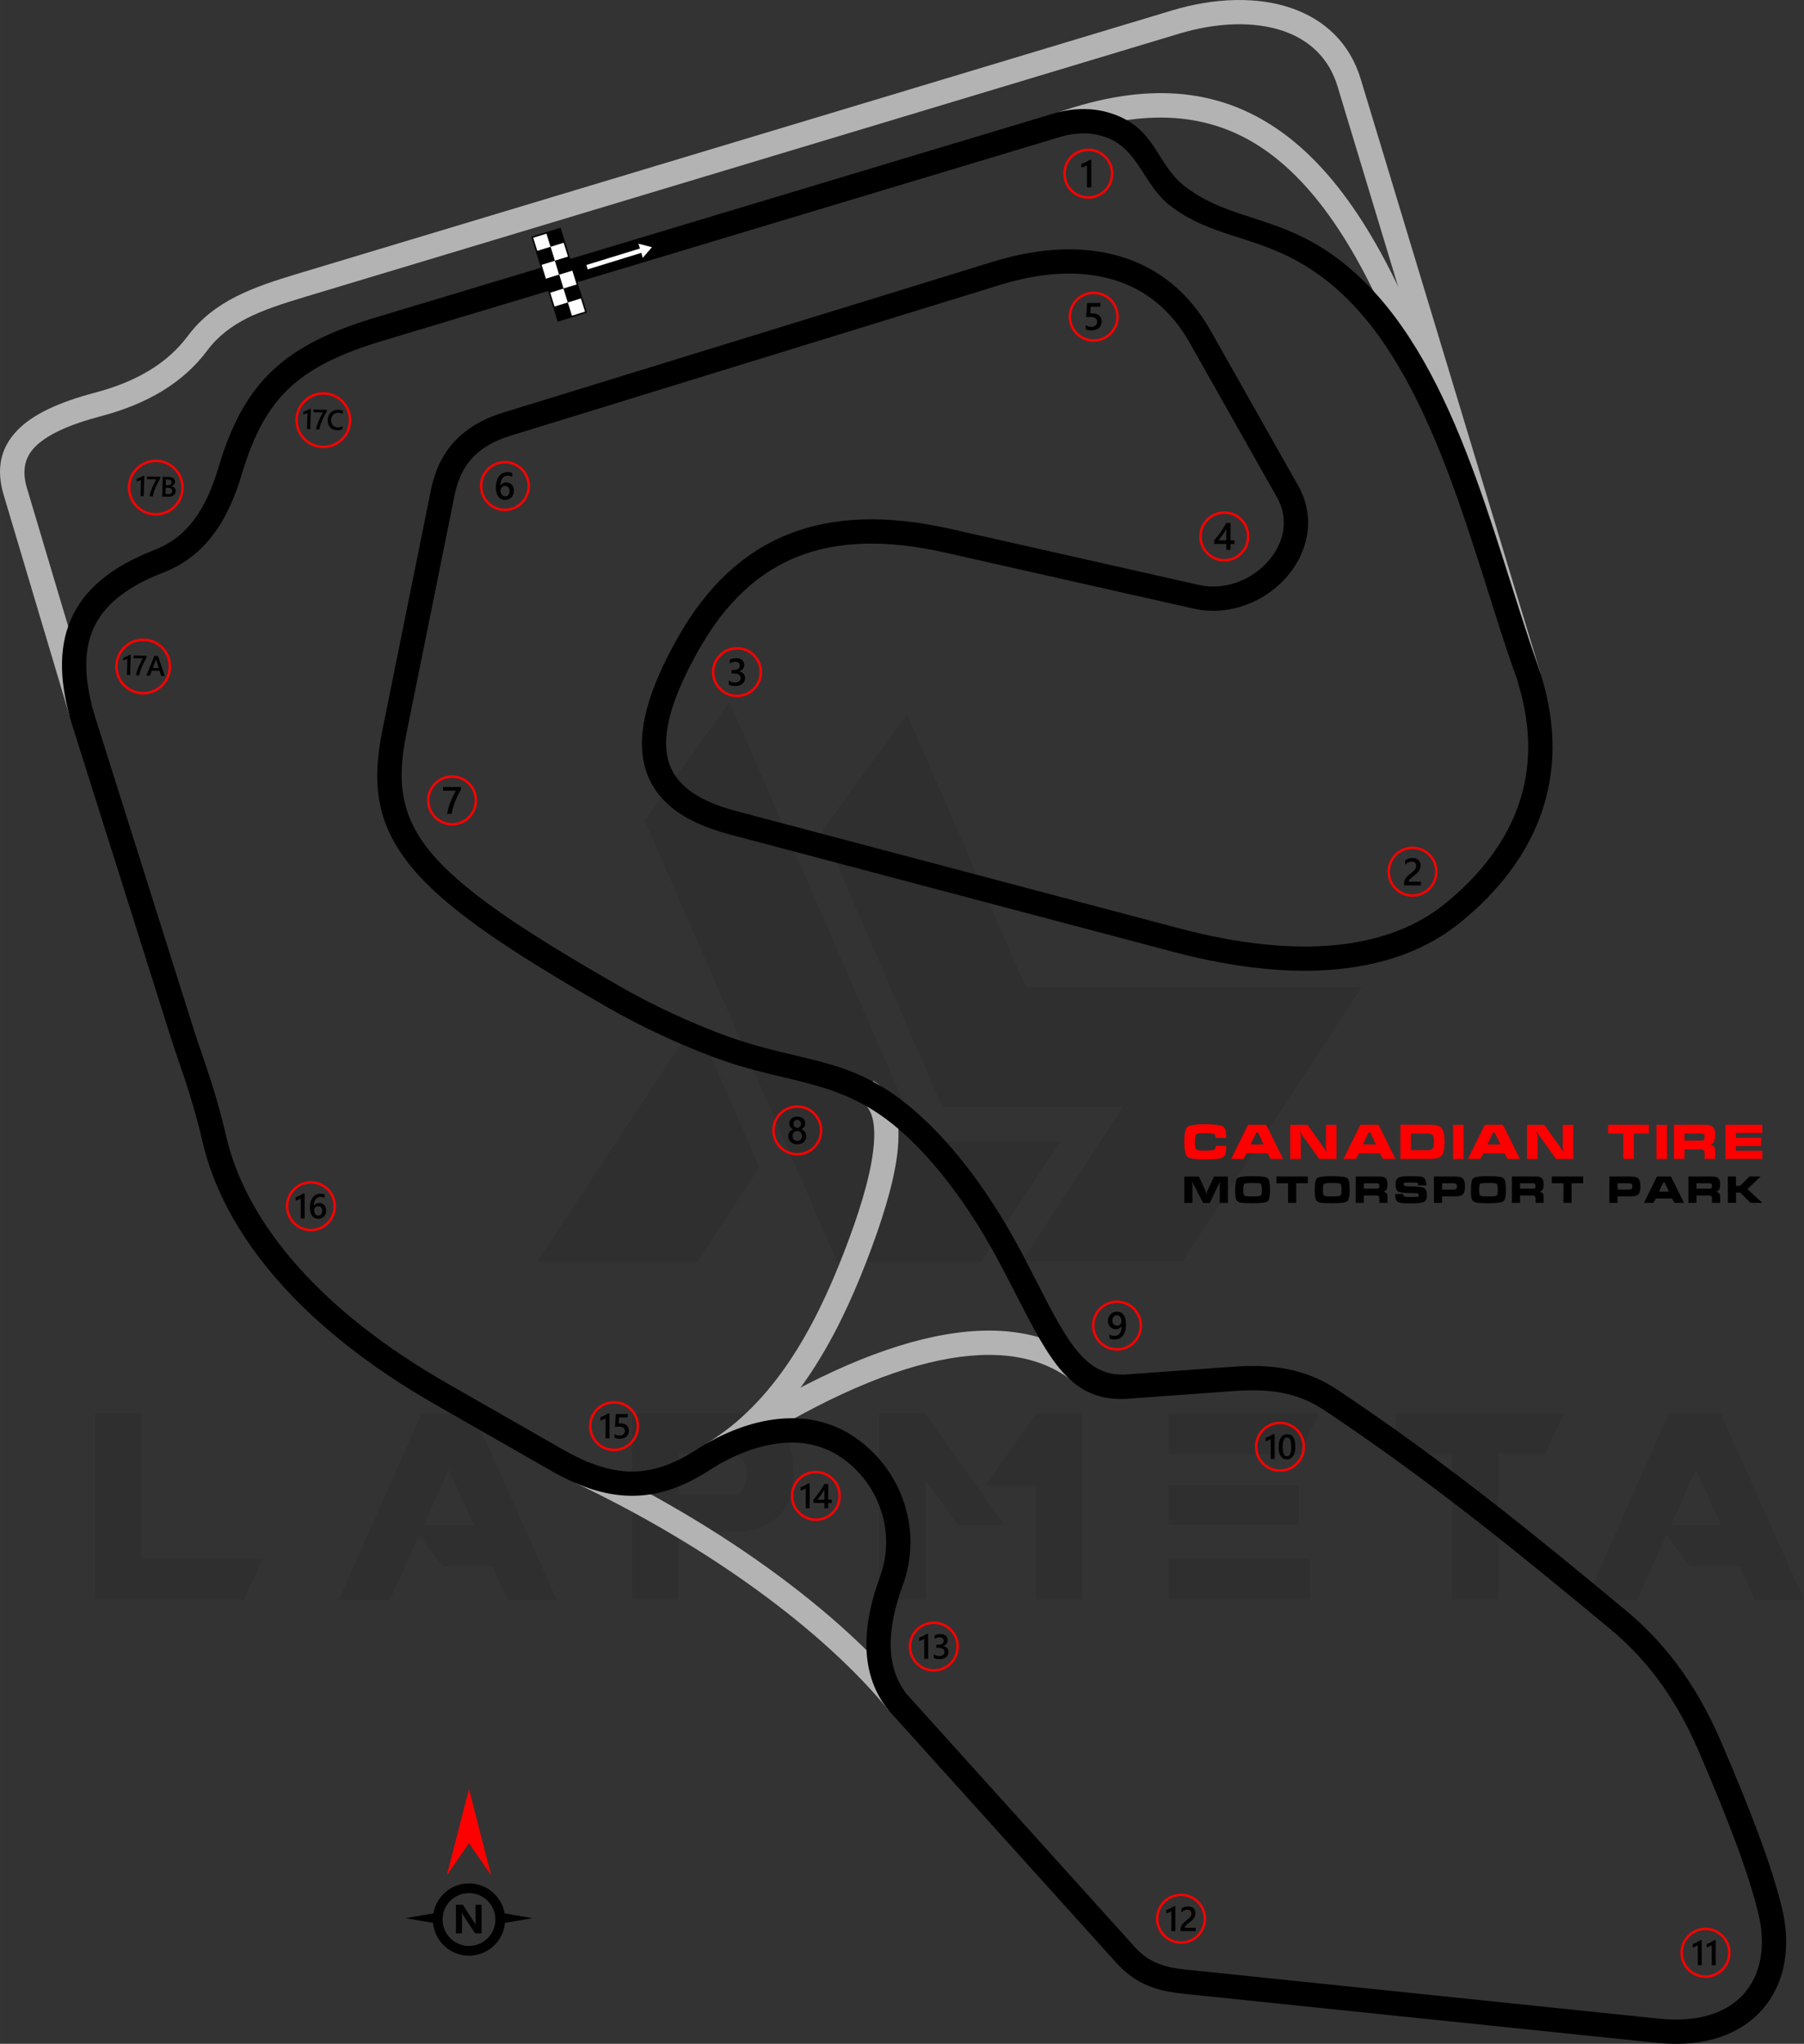 <?xml version="1.0" encoding="UTF-8"?>
<!DOCTYPE svg PUBLIC "-//W3C//DTD SVG 1.1//EN" "http://www.w3.org/Graphics/SVG/1.1/DTD/svg11.dtd">
<!-- Creator: CorelDRAW 2021 (64-Bit) -->
<svg xmlns="http://www.w3.org/2000/svg" xml:space="preserve" width="209.28mm" height="236.969mm" version="1.1" style="shape-rendering:geometricPrecision; text-rendering:geometricPrecision; image-rendering:optimizeQuality; fill-rule:evenodd; clip-rule:evenodd"
viewBox="0 0 2582.38 2924.05"
 xmlns:xlink="http://www.w3.org/1999/xlink"
 xmlns:xodm="http://www.corel.com/coreldraw/odm/2003">
 <rect x="0" y="0" width="2582.38" height="2924.05" fill="#333333" stroke="none"/>
 <defs>
  <style type="text/css">
   <![CDATA[
    .fil5 {fill:black}
    .fil6 {fill:white}
    .fil2 {fill:black;fill-rule:nonzero}
    .fil4 {fill:black;fill-rule:nonzero}
    .fil3 {fill:#B3B3B3;fill-rule:nonzero}
    .fil1 {fill:red;fill-rule:nonzero}
    .fil7 {fill:white;fill-rule:nonzero}
    .fil0 {fill:black;fill-opacity:0.071}
   ]]>
  </style>
 </defs>
 <g id="Layer_x0020_1">
  <path class="fil0" d="M135.94 2288.35l0 -266.53 66.19 0 0 208.73 173.86 0 -26.48 57.81 -213.58 0zm786.8 -1114.66l275.36 631.03 206.96 0 112.52 -171.66 -199.9 0 -273.15 -628.82 -121.79 169.45zm375.97 -151.8l169.89 390.53 480.55 0 -256.38 391.86 -229.46 0 0 -0.44 143.86 -219.76 -258.15 0 -172.1 -396.27 121.79 -165.92zm-211.81 647.79l-88.25 135.03 -229.46 0 0 -0.44 226.82 -342.87 90.9 208.28zm-289.92 619.11l-70.6 0 -21.62 -48.1 -71.93 0 -32.65 -44.57 -41.92 92.67 -73.25 0 118.26 -266.53 74.58 0 119.15 266.53zm-118.7 -106.79l-36.18 -79.43 -35.3 79.43 71.49 0zm293.45 -43.24l80.31 0c11.47,-3.53 17.21,-14.12 16.77,-31.77 0,-14.56 -7.06,-23.83 -22.06,-27.36l-75.02 0 0 59.13zm26.48 52.95l-26.92 -38.83 0 135.47 -66.19 0 0 -266.53 159.3 0c46.77,8.38 70.6,33.54 71.05,76.34l0 15.89c-0.44,43.24 -23.83,69.28 -70.16,77.22l-67.07 -0 0 0.44zm439.07 -9.71l-66.19 0 -45.89 -63.54 -0 169.89 -66.63 0 0 -266.53 66.19 0 112.53 160.18zm45.89 -159.74l66.19 0 0 266.09 -66.63 0 0 -163.27 -71.93 0 72.37 -102.82zm391.85 208.28l0 57.81 -202.55 0 0 -57.81 202.55 0zm-15.88 -105.91l0 56.93 -186.66 0 0 -56.93 186.66 0zm29.12 -102.38l-29.12 58.25 -186.66 0 0 -58.25 215.78 0zm189.75 57.37l-79.87 0 0 -57.37 240.5 0 -26.92 57.37 -66.63 0 0 208.72 -66.63 0 0 -208.72 -0.44 0zm504.38 209.17l-70.61 0 -21.62 -48.1 -71.93 0 -32.65 -44.57 -41.92 92.67 -73.25 0 118.26 -266.53 74.58 0 119.15 266.53zm-118.7 -106.79l-36.18 -79.43 -35.3 79.43 71.49 0z"/>
  <g id="_2574009744672">
   <path class="fil1" d="M1725.29 1608.42c14,0 22.62,1.17 25.86,3.5 2.84,2.02 4.25,7.38 4.25,16.07l-15.15 0c0,-2.85 -0.76,-4.65 -2.26,-5.43 -1.88,-0.96 -6.11,-1.44 -12.69,-1.44 -7.35,0 -11.68,0.57 -12.97,1.73 -1.28,1.13 -1.92,4.75 -1.92,10.84 0,6.03 0.64,9.62 1.92,10.77 1.29,1.13 5.62,1.7 12.97,1.7 6.68,0 10.86,-0.41 12.56,-1.23 1.65,-0.78 2.47,-2.64 2.47,-5.62l15.09 0c0,8.73 -1.36,14.08 -4.11,16.05 -3.25,2.33 -11.92,3.5 -26.01,3.5 -14.09,0 -22.6,-1.28 -25.53,-3.83 -2.97,-2.57 -4.46,-9.71 -4.46,-21.41 0,-11.68 1.42,-18.75 4.25,-21.2 3.08,-2.67 11.64,-3.99 25.73,-3.99zm61.28 0.74l25.94 0 24.29 49.01 -17.62 0 -4.68 -8.17 -29.92 0 -4.65 8.17 -17.65 0 24.29 -49.01zm14.15 11.06l-2.33 0 -8.18 17.09 18.67 0 -8.16 -17.09zm112.46 -10.97l-15.1 0 0 33.75c0.38,1.28 0.73,2.53 1.1,3.77 0,0.46 0.01,0.91 0.06,1.37 -0.31,0 -0.61,-0.3 -0.88,-0.89 -0.32,-0.6 -0.61,-1.2 -0.89,-1.78l-25.8 -36.22 -24.7 0 0 48.98 15.1 0 0 -33.83c0,-0.05 -0.39,-1.3 -1.15,-3.79 -0.05,-0.45 -0.07,-0.89 -0.07,-1.35 0.31,0 0.63,0.3 0.95,0.88 0.29,0.64 0.56,1.24 0.82,1.78l25.87 36.3 24.7 0 0 -48.98zm34.18 -0.09l25.94 0 24.29 49.01 -17.62 0 -4.68 -8.17 -29.92 0 -4.65 8.17 -17.65 0 24.29 -49.01zm14.15 11.06l-2.33 0 -8.18 17.09 18.66 0 -8.15 -17.09zm43.15 37.88l0 -49 42.27 0c8.6,0 14.27,1.72 17.03,5.16 2.55,3.19 3.83,9.67 3.83,19.42 0,9.69 -1.26,16.11 -3.77,19.27 -2.74,3.43 -8.44,5.15 -17.09,5.15l-42.27 0zm15.1 -12.69l24.65 0c3.24,0 5.43,-0.82 6.59,-2.46 1.13,-1.66 1.71,-4.75 1.71,-9.26 0,-4.54 -0.57,-7.65 -1.71,-9.33 -1.15,-1.7 -3.35,-2.55 -6.59,-2.55l-24.65 0 0 23.61zm60.25 12.83l0 -48.98 15.1 0 0 48.98 -15.1 0zm45.5 -49.07l25.94 0 24.29 49.01 -17.62 0 -4.68 -8.17 -29.92 0 -4.66 8.17 -17.65 0 24.29 -49.01zm14.15 11.06l-2.33 0 -8.18 17.09 18.66 0 -8.16 -17.09zm112.46 -10.97l-15.1 0 0 33.75c0.38,1.28 0.73,2.53 1.1,3.77 0,0.46 0.01,0.91 0.06,1.37 -0.31,0 -0.61,-0.3 -0.88,-0.89 -0.32,-0.6 -0.61,-1.2 -0.89,-1.78l-25.8 -36.22 -24.7 0 0 48.98 15.1 0 0 -33.83c0,-0.05 -0.39,-1.3 -1.15,-3.79 -0.05,-0.45 -0.07,-0.89 -0.07,-1.35 0.31,0 0.63,0.3 0.95,0.88 0.29,0.64 0.56,1.24 0.82,1.78l25.87 36.3 24.7 0 0 -48.98zm49.89 12.55l0 -12.7 58.4 0 0 12.7 -21.6 0 0 36.37 -15.1 0 0 -36.37 -21.7 0zm69.19 36.44l0 -48.98 15.1 0 0 48.98 -15.1 0zm25.05 -49.13l43.92 0c5.4,0 9.22,0.98 11.46,2.95 2.42,2.15 3.64,5.92 3.64,11.32 0,4.16 -0.5,7.27 -1.51,9.32 -1.05,2.07 -2.8,3.58 -5.27,4.54 2.73,1.19 4.56,2.4 5.48,3.64 0.87,1.24 1.3,3.34 1.3,6.31l0 10.98 -15.1 0 0 -8.78c0,-1.28 -0.37,-2.38 -1.11,-3.29 -0.86,-1.1 -2.14,-1.65 -3.83,-1.65l-23.88 0 0 13.73 -15.1 0 0 -49.06zm15.1 12.7l0 9.95 24.21 0c1.66,0 2.85,-0.37 3.57,-1.09 0.7,-0.7 1.04,-1.98 1.04,-3.85 0,-1.88 -0.37,-3.18 -1.11,-3.9 -0.72,-0.74 -1.89,-1.11 -3.5,-1.11l-24.21 0zm58.53 36.37l0 -49.06 52.85 0 0 11.87 -37.75 0 0 6.79 36.03 0 0 11.8 -36.03 0 0 6.72 37.75 0 0 11.87 -52.85 0z"/>
   <path class="fil2" d="M1695.3 1683.3l0 37.71 11.63 0 0 -26.46c0,-0.32 -0.05,-0.72 -0.17,-1.22 -0.24,-1.13 -0.36,-1.71 -0.36,-1.73 0,-0.26 0.11,-0.38 0.31,-0.38 0.15,0 0.31,0.18 0.48,0.53 0.19,0.35 0.38,0.76 0.58,1.21l14.47 28.05 9.51 0 13.42 -27.94c0.13,-0.35 0.31,-0.74 0.53,-1.16 0.21,-0.39 0.39,-0.58 0.53,-0.58 0.21,0 0.32,0.14 0.32,0.42 0,0.14 -0.09,0.55 -0.26,1.21 -0.18,0.67 -0.26,1.23 -0.26,1.69l0 26.36 11.62 0 0 -37.71 -19.81 0 -9.92 21.17c-0.22,1.37 -0.38,2.46 -0.48,3.27 -0.14,0.85 -0.28,1.27 -0.42,1.27 -0.17,0 -0.33,-0.71 -0.48,-2.12 -0.18,-1.36 -0.32,-2.17 -0.42,-2.42l-9.93 -21.17 -20.87 0zm122.71 18.81c0,9.18 -1.11,14.68 -3.33,16.47 -2.4,1.94 -9.61,2.91 -21.66,2.91 -8.8,0 -14.58,-0.32 -17.33,-0.95 -3.45,-0.81 -5.63,-2.57 -6.54,-5.27 -0.7,-2.09 -1.06,-6.47 -1.06,-13.15 0,-9.19 1.09,-14.69 3.27,-16.48 2.4,-1.98 9.61,-2.97 21.66,-2.97 12.02,0 19.22,0.97 21.61,2.91 2.25,1.83 3.38,7.34 3.38,16.53zm-38.3 0c0,4.82 0.56,7.62 1.69,8.39 1.09,0.81 4.97,1.22 11.62,1.22 6.69,0 10.6,-0.41 11.73,-1.22 1.09,-0.77 1.64,-3.57 1.64,-8.39 0,-4.87 -0.55,-7.7 -1.64,-8.51 -1.09,-0.77 -4.98,-1.16 -11.67,-1.16 -6.69,0 -10.58,0.39 -11.67,1.16 -1.13,0.81 -1.69,3.65 -1.69,8.51zm47.44 -9.15l0 -9.77 44.96 0 0 9.77 -16.63 0 0 28 -11.62 0 0 -28 -16.7 0zm104.88 9.15c0,9.18 -1.11,14.68 -3.33,16.47 -2.4,1.94 -9.61,2.91 -21.66,2.91 -8.8,0 -14.58,-0.32 -17.34,-0.95 -3.45,-0.81 -5.63,-2.57 -6.54,-5.27 -0.7,-2.09 -1.06,-6.47 -1.06,-13.15 0,-9.19 1.09,-14.69 3.27,-16.48 2.4,-1.98 9.61,-2.97 21.66,-2.97 12.02,0 19.22,0.97 21.61,2.91 2.25,1.83 3.38,7.34 3.38,16.53zm-38.3 0c0,4.82 0.56,7.62 1.69,8.39 1.09,0.81 4.97,1.22 11.62,1.22 6.69,0 10.6,-0.41 11.73,-1.22 1.09,-0.77 1.64,-3.57 1.64,-8.39 0,-4.87 -0.55,-7.7 -1.64,-8.51 -1.09,-0.77 -4.98,-1.16 -11.67,-1.16 -6.69,0 -10.58,0.39 -11.67,1.16 -1.13,0.81 -1.69,3.65 -1.69,8.51zm46.97 -18.92l33.81 0c4.16,0 7.1,0.76 8.82,2.27 1.87,1.65 2.8,4.56 2.8,8.72 0,3.21 -0.39,5.6 -1.16,7.18 -0.81,1.59 -2.16,2.76 -4.06,3.49 2.1,0.92 3.51,1.85 4.22,2.8 0.67,0.95 1,2.57 1,4.86l0 8.45 -11.62 0 0 -6.76c0,-0.99 -0.28,-1.83 -0.85,-2.54 -0.66,-0.85 -1.65,-1.27 -2.95,-1.27l-18.38 0 0 10.57 -11.62 0 0 -37.77zm11.62 9.77l0 7.66 18.64 0c1.28,0 2.19,-0.28 2.75,-0.84 0.54,-0.54 0.8,-1.52 0.8,-2.97 0,-1.44 -0.28,-2.45 -0.85,-3 -0.56,-0.57 -1.45,-0.85 -2.69,-0.85l-18.64 0zm67.55 19.49c5.61,0 8.85,-0.09 9.72,-0.27 0.89,-0.17 1.33,-0.85 1.33,-2.06 0,-1.44 -0.62,-2.35 -1.86,-2.74 -1.22,-0.35 -4.3,-0.53 -9.19,-0.53 -9.68,0 -15.79,-0.7 -18.32,-2.1 -2.54,-1.41 -3.8,-4.9 -3.8,-10.46 0,-5.15 1.66,-8.44 4.97,-9.89 2.53,-1.09 8.17,-1.64 16.9,-1.64 7.77,0 12.7,0.21 14.79,0.63 4.89,0.98 7.33,5.13 7.33,12.47l-11.62 0c0,-2.01 -0.44,-3.19 -1.31,-3.54 -0.89,-0.32 -3.94,-0.48 -9.14,-0.48 -5.25,0 -8.27,0.09 -9.08,0.27 -0.82,0.2 -1.22,0.93 -1.22,2.17 0,1.29 0.69,2.14 2.06,2.53 1.38,0.39 4.19,0.58 8.45,0.58 9.58,0 15.76,0.76 18.53,2.27 2.76,1.51 4.13,5 4.13,10.46 0,5.03 -1.55,8.26 -4.66,9.67 -2.67,1.2 -8.69,1.8 -18.07,1.8 -7.21,0 -11.89,-0.16 -14.04,-0.48 -3.3,-0.49 -5.56,-1.65 -6.75,-3.49 -1.21,-1.8 -1.8,-4.93 -1.8,-9.4l11.62 0c0,2.11 0.46,3.35 1.37,3.7 0.92,0.35 4.14,0.53 9.66,0.53zm32.81 -29.27l28.42 0c6.19,0 10.27,0.76 12.25,2.27 2.47,1.87 3.7,5.87 3.7,11.99 0,6.09 -1.21,10.07 -3.65,11.94 -2.02,1.55 -6.12,2.32 -12.31,2.32l-16.8 0 0 9.24 -11.62 0 0 -37.77zm11.62 18.75l16.8 0c1.36,0 2.4,-0.3 3.11,-0.89 0.86,-0.74 1.28,-1.94 1.28,-3.6 0,-1.72 -0.42,-2.93 -1.28,-3.64 -0.67,-0.57 -1.71,-0.85 -3.11,-0.85l-16.8 0 0 8.98zm91.29 0.17c0,9.18 -1.11,14.68 -3.33,16.47 -2.4,1.94 -9.61,2.91 -21.66,2.91 -8.8,0 -14.58,-0.32 -17.34,-0.95 -3.45,-0.81 -5.63,-2.57 -6.54,-5.27 -0.7,-2.09 -1.06,-6.47 -1.06,-13.15 0,-9.19 1.09,-14.69 3.27,-16.48 2.4,-1.98 9.61,-2.97 21.66,-2.97 12.02,0 19.22,0.97 21.61,2.91 2.25,1.83 3.38,7.34 3.38,16.53zm-38.3 0c0,4.82 0.56,7.62 1.69,8.39 1.09,0.81 4.97,1.22 11.62,1.22 6.69,0 10.6,-0.41 11.73,-1.22 1.09,-0.77 1.64,-3.57 1.64,-8.39 0,-4.87 -0.55,-7.7 -1.64,-8.51 -1.09,-0.77 -4.98,-1.16 -11.67,-1.16 -6.69,0 -10.58,0.39 -11.67,1.16 -1.13,0.81 -1.69,3.65 -1.69,8.51zm46.97 -18.92l33.81 0c4.16,0 7.1,0.76 8.82,2.27 1.87,1.65 2.8,4.56 2.8,8.72 0,3.21 -0.39,5.6 -1.16,7.18 -0.81,1.59 -2.16,2.76 -4.06,3.49 2.1,0.92 3.51,1.85 4.22,2.8 0.67,0.95 1,2.57 1,4.86l0 8.45 -11.62 0 0 -6.76c0,-0.99 -0.28,-1.83 -0.85,-2.54 -0.66,-0.85 -1.65,-1.27 -2.95,-1.27l-18.38 0 0 10.57 -11.62 0 0 -37.77zm11.62 9.77l0 7.66 18.64 0c1.28,0 2.19,-0.28 2.75,-0.84 0.54,-0.54 0.8,-1.52 0.8,-2.97 0,-1.44 -0.28,-2.45 -0.85,-3 -0.56,-0.57 -1.45,-0.85 -2.69,-0.85l-18.64 0zm45.47 0l0 -9.77 44.96 0 0 9.77 -16.63 0 0 28 -11.62 0 0 -28 -16.7 0zm82.48 -9.77l28.42 0c6.19,0 10.27,0.76 12.25,2.27 2.47,1.87 3.7,5.87 3.7,11.99 0,6.09 -1.21,10.07 -3.65,11.94 -2.02,1.55 -6.12,2.32 -12.31,2.32l-16.8 0 0 9.24 -11.62 0 0 -37.77zm11.62 18.75l16.8 0c1.36,0 2.4,-0.3 3.11,-0.89 0.85,-0.74 1.28,-1.94 1.28,-3.6 0,-1.72 -0.42,-2.93 -1.28,-3.64 -0.67,-0.57 -1.71,-0.85 -3.11,-0.85l-16.8 0 0 8.98zm56.48 -18.71l19.97 0 18.7 37.73 -13.57 0 -3.6 -6.29 -23.03 0 -3.58 6.29 -13.59 0 18.7 -37.73zm10.89 8.51l-1.8 0 -6.3 13.15 14.37 0 -6.28 -13.15zm34.06 -8.56l33.81 0c4.15,0 7.1,0.76 8.82,2.27 1.87,1.65 2.8,4.56 2.8,8.72 0,3.21 -0.39,5.6 -1.16,7.18 -0.81,1.59 -2.16,2.76 -4.06,3.49 2.1,0.92 3.51,1.85 4.22,2.8 0.67,0.95 1,2.57 1,4.86l0 8.45 -11.62 0 0 -6.76c0,-0.99 -0.28,-1.83 -0.86,-2.54 -0.66,-0.85 -1.65,-1.27 -2.95,-1.27l-18.38 0 0 10.57 -11.62 0 0 -37.77zm11.62 9.77l0 7.66 18.64 0c1.28,0 2.19,-0.28 2.75,-0.84 0.54,-0.54 0.8,-1.52 0.8,-2.97 0,-1.44 -0.28,-2.45 -0.86,-3 -0.55,-0.57 -1.45,-0.85 -2.69,-0.85l-18.64 0zm44.9 -9.73l11.62 0 0 13.22 6.08 0 13.15 -13.22 16 0 -18.85 17.97 21.29 19.7 -16.85 0 -14.74 -14.69 -6.08 0 0 14.74 -11.62 0 0 -37.73z"/>
  </g>
  <path class="fil3" d="M1271.43 2446.01c-46.29,-56.49 -110.76,-115.31 -188.43,-171.63 -75.61,-54.83 -163.54,-107.19 -259.23,-152.7l14.83 -31.42c97.81,46.51 187.63,100 264.81,155.97 80.13,58.11 146.84,119.02 194.96,177.75l-26.93 22.04z"/>
  <path class="fil3" d="M1011.25 2065.33c48.41,-29.4 86.98,-70.6 118.59,-117.56 32.08,-47.67 57.02,-101.31 77.75,-154.71 20.73,-53.4 37.08,-104.7 42.19,-145.6 4.41,-35.27 0.58,-61.25 -16.52,-70.61l16.6 -30.47c32.15,17.59 40.66,55.79 34.48,105.3 -5.48,43.88 -22.65,97.96 -44.37,153.9 -21.55,55.5 -47.57,111.42 -81.28,161.51 -34.19,50.8 -76.25,95.57 -129.47,127.9l-17.96 -29.65z"/>
  <path class="fil3" d="M1026.92 2055.16c119.19,-77.46 223.03,-124.51 309.99,-142.73 92.4,-19.36 166.49,-6.47 220.57,36.84l-21.76 27.07c-45.63,-36.55 -110.02,-47.03 -191.74,-29.91 -82.82,17.35 -182.67,62.78 -298.16,137.83l-18.91 -29.11z"/>
  <path class="fil3" d="M1515.07 160.61c123.15,-42.44 225.96,-36.61 315,25.1 87.12,60.38 159.48,174.33 223.44,349.23l-32.65 11.84c-61.4,-167.9 -129.59,-276.41 -210.51,-332.5 -79.01,-54.76 -171.75,-59.42 -283.98,-20.75l-11.29 -32.92z"/>
  <path class="fil3" d="M99.42 1023.74l-94.12 -315.46c-11.02,-36.94 -4.99,-67.11 19.28,-92.4 21.81,-22.72 58.72,-40.24 111.84,-54.24 29.82,-7.86 55.91,-18.52 78.15,-32.14 21.74,-13.31 39.87,-29.54 54.25,-48.83 18.84,-25.27 42.25,-42.81 69.4,-56.56 26.12,-13.22 55.25,-22.68 87.05,-32.26l1252.63 -376.97c60.51,-18.21 121.91,-20.31 171.51,-2.97 46.61,16.29 82.72,49.24 98.52,101.44l257.28 849.97 -33.33 10.07 -257.28 -849.97c-12.25,-40.47 -40.34,-66.04 -76.62,-78.73 -42.5,-14.86 -96.3,-12.69 -150.16,3.52l-1252.63 376.97c-30.24,9.1 -57.77,18.01 -81.34,29.94 -22.53,11.41 -41.84,25.81 -57.16,46.35 -17,22.81 -38.4,41.97 -64.05,57.67 -25.15,15.39 -54.33,27.36 -87.4,36.08 -46.86,12.36 -78.48,26.82 -95.66,44.72 -14.72,15.33 -18.14,34.41 -10.98,58.4l94.12 315.46 -33.33 9.93z"/>
  <path class="fil4" d="M313.02 667.92c18.21,-61.16 41.77,-104.7 77.56,-138.27 35.56,-33.34 82.31,-55.95 147.13,-75.44l968.84 -291.33c32.09,-9.65 62.5,-9.03 89.88,1.31 59.17,22.34 58.77,70.72 99.67,102.4 68.42,53 144.09,38.91 235.96,117.07 150.3,127.88 203.1,380.81 268.7,566.42 27.12,76.74 26.91,143.65 9.56,201.31 -21.12,70.21 -67.46,126.04 -120.64,168.97 -43.82,35.38 -101.76,59.27 -175.47,66.32 -65.64,6.27 -143.88,-0.84 -235.92,-25.19l-633.9 -167.71c-70.27,-18.59 -110.41,-51.18 -122.11,-100.07 -11.15,-46.6 5.41,-106.36 48.01,-181.59 41.19,-72.74 93.17,-121.86 158.22,-147.79 64.53,-25.72 141.13,-28.14 232.03,-7.65l355.32 80.09c25.33,5.71 50.63,0.6 71.62,-11.25 12.2,-6.89 22.97,-16.14 31.45,-26.94 8.28,-10.53 14.24,-22.4 17.03,-34.81 3.78,-16.78 1.83,-34.83 -7.96,-52.16l-125.21 -221.58c-26.72,-47.28 -63.86,-75.8 -106.85,-89.19 -48.83,-15.21 -105.68,-11.28 -163.92,6.65l-701.7 216.05c-23.34,7.19 -41.17,17.58 -54.09,31.52 -12.78,13.79 -21.08,31.44 -25.49,53.26l-69.51 343.93c-13.68,67.71 -6.53,117.32 36.23,168.2 45.21,53.8 129.61,110.36 268.75,190.1 50.48,28.93 101.17,51.87 147.09,69.13 121.84,45.78 190.24,26.21 293.43,125.35 46.24,44.43 93.63,107.08 137.52,190.54 5.7,10.84 13.13,25.35 20.18,39.1 43.3,84.5 69.67,135.95 128.33,131.7l151.63 -11c27.85,-2.02 53.57,-1.5 78.2,3.33 25.16,4.93 48.94,14.29 72.33,29.87 79.97,53.28 153.32,107.49 221.62,160.75 69.17,53.95 131.39,105.43 190.16,154.12 24.91,20.63 49.53,45.24 72.83,76.13 23.17,30.71 45,67.62 64.47,113.01 20.59,48.01 38.47,91.59 53.2,131.22 14.75,39.68 26.15,74.97 33.68,106.17 5.57,23.05 7.2,45.32 5.06,66.03 -3.1,29.91 -14.01,56.61 -32.31,77.89 -18.31,21.29 -43.78,36.93 -75.97,44.7 -22.23,5.37 -47.63,6.96 -76.01,4.02l-680.16 -70.48c-25.2,-2.61 -43.79,-8.39 -58.59,-16.22 -15.22,-8.05 -26.06,-17.94 -35.76,-28.69l-321.11 -355.87c-21.63,-23.98 -32.92,-52.99 -35.31,-85.81 -2.42,-33.23 4.44,-70.21 18.95,-109.6 11.5,-31.21 11.45,-64.33 1.69,-94.37 -9.85,-30.35 -29.57,-57.57 -57.26,-76.55 -25.32,-17.36 -54.4,-23.15 -84.27,-20.53 -35.2,3.09 -71.57,17.74 -104.58,39.07 -39.74,25.68 -76.5,37.13 -113.81,36.39 -36.92,-0.73 -73.38,-13.44 -113.09,-36.13l-163.96 -93.67c-98.45,-56.25 -170.67,-115.6 -222.65,-173.73 -64.08,-71.66 -97.56,-141.62 -111.54,-201.84 -11.79,-50.79 -25.3,-90.03 -35.66,-120.12 -3.66,-10.64 -6.94,-20.16 -9.64,-28.71l-140.53 -445.09c-19.37,-61.36 -21.34,-112.32 -2.75,-154.69 18.72,-42.66 57.5,-75.14 119.46,-99.11 23.89,-9.24 42.29,-23.97 56.82,-43.38 15.06,-20.12 26.22,-45.63 35.13,-75.54zm101.37 -112.97c-30.93,29 -51.62,67.75 -68.04,122.9 -9.97,33.5 -22.86,62.58 -40.7,86.42 -18.37,24.55 -41.71,43.2 -72.05,54.94 -52.82,20.44 -85.33,46.85 -100.14,80.61 -14.94,34.06 -12.7,77.09 4.11,130.35l140.53 445.09c2.62,8.29 5.81,17.55 9.37,27.89 10.54,30.6 24.28,70.51 36.61,123.66 12.82,55.23 43.85,119.75 103.52,186.47 49.63,55.5 118.97,112.4 213.94,166.66l163.96 93.67c34.83,19.9 66.08,31.03 96.63,31.64 30.15,0.59 60.6,-9.14 94.35,-30.95 37.49,-24.22 79.29,-40.9 120.36,-44.51 37.49,-3.29 74.31,4.2 106.85,26.51 34.21,23.46 58.57,57.06 70.73,94.51 12.1,37.28 12.17,78.37 -2.1,117.09 -12.85,34.87 -18.96,67.03 -16.91,95.18 1.83,25.07 10.28,47.07 26.46,65l321.11 355.87c7.34,8.14 15.36,15.53 26.1,21.21 11.16,5.9 25.66,10.31 45.94,12.41l680.16 70.48c24.41,2.53 45.88,1.25 64.32,-3.2 24.78,-5.98 44.12,-17.71 57.74,-33.55 13.63,-15.84 21.78,-36.02 24.14,-58.84 1.75,-16.89 0.38,-35.22 -4.24,-54.33 -7.22,-29.89 -18.21,-63.88 -32.46,-102.22 -14.27,-38.39 -32.02,-81.6 -52.66,-129.72 -18.22,-42.49 -38.62,-77 -60.25,-105.66 -21.49,-28.48 -44.23,-51.2 -67.25,-70.28 -59.72,-49.47 -122.89,-101.75 -189.34,-153.58 -67.34,-52.52 -139.89,-106.12 -219.44,-159.12 -19.34,-12.88 -39.01,-20.62 -59.81,-24.7 -21.33,-4.18 -44.12,-4.6 -69.09,-2.79l-151.63 11c-81.44,5.91 -111.8,-53.32 -161.65,-150.61 -5.59,-10.91 -11.47,-22.38 -20.04,-38.69 -42.05,-79.98 -87.11,-139.67 -130.86,-181.7 -93.56,-89.89 -168.21,-75.27 -281.6,-117.87 -47.66,-17.91 -100.11,-41.63 -152.12,-71.44 -142.49,-81.66 -229.56,-140.33 -278.01,-197.99 -50.9,-60.57 -59.6,-118.67 -43.71,-197.31l69.51 -343.93c5.71,-28.28 16.81,-51.51 34.06,-70.13 17.12,-18.47 39.97,-32.01 69.33,-41.04l701.7 -216.05c64.7,-19.92 128.58,-24.06 184.46,-6.65 51.15,15.93 95.21,49.64 126.71,105.38l125.21 221.58c14.37,25.43 17.21,52.01 11.63,76.78 -3.98,17.66 -12.21,34.25 -23.56,48.68 -11.14,14.17 -25.45,26.41 -41.79,35.64 -28.05,15.85 -62.03,22.64 -96.24,14.93l-355.32 -80.09c-83.93,-18.92 -153.8,-17.03 -211.62,6.02 -57.31,22.85 -103.58,66.96 -140.8,132.69 -38.15,67.37 -53.44,118.94 -44.47,156.43 8.42,35.19 40.38,59.46 97.21,74.5l633.9 167.71c87.97,23.27 162.15,30.13 223.81,24.24 66.42,-6.35 118.2,-27.53 156.97,-58.83 48.29,-38.99 90.26,-89.28 109.07,-151.83 15.36,-51.06 15.39,-110.75 -9.02,-179.82 -62.21,-176.02 -116.74,-431.1 -258.36,-551.6 -90.76,-77.23 -164.5,-61.59 -234.73,-115.98 -37.83,-29.3 -45.07,-80.14 -90.7,-97.36 -20.15,-7.61 -43.05,-7.91 -67.71,-0.49l-968.84 291.33c-59.65,17.94 -102.09,38.19 -133.25,67.41z"/>
  <g id="_2574009749040">
   <path class="fil1" d="M647.15 1109.31c9.9,0 18.87,4.02 25.36,10.5 6.49,6.49 10.5,15.46 10.5,25.36 0,9.9 -4.02,18.87 -10.5,25.36 -6.49,6.49 -15.46,10.5 -25.36,10.5 -9.9,0 -18.87,-4.02 -25.36,-10.5 -6.49,-6.49 -10.5,-15.46 -10.5,-25.36 0,-9.9 4.02,-18.87 10.5,-25.36 6.49,-6.49 15.46,-10.5 25.36,-10.5zm22.89 12.97c-5.86,-5.86 -13.95,-9.48 -22.89,-9.48 -8.94,0 -17.04,3.62 -22.9,9.48 -5.86,5.86 -9.48,13.95 -9.48,22.9 0,8.94 3.62,17.04 9.48,22.89 5.86,5.86 13.95,9.48 22.9,9.48 8.94,0 17.04,-3.63 22.89,-9.48 5.86,-5.86 9.48,-13.95 9.48,-22.89 0,-8.94 -3.63,-17.04 -9.48,-22.9z"/>
   <path class="fil5" d="M660.01 1129.04c-1.61,2.95 -3.14,5.87 -4.57,8.76 -1.44,2.9 -2.73,5.79 -3.89,8.71 -1.16,2.91 -2.17,5.86 -3.03,8.82 -0.86,2.97 -1.52,5.99 -1.99,9.09l-6.52 0c0.43,-2.76 1.04,-5.51 1.84,-8.26 0.79,-2.75 1.73,-5.49 2.8,-8.24 1.07,-2.75 2.27,-5.51 3.61,-8.28 1.33,-2.78 2.75,-5.58 4.25,-8.4l-18.23 0 0 -5.32 25.73 0 0 3.12z"/>
  </g>
  <g id="_2574009683904">
   <path class="fil1" d="M722.75 659.48c9.9,0 18.87,4.01 25.36,10.5 6.49,6.49 10.5,15.46 10.5,25.36 0,9.9 -4.02,18.87 -10.5,25.36 -6.49,6.49 -15.46,10.5 -25.36,10.5 -9.9,0 -18.87,-4.02 -25.35,-10.5 -6.49,-6.49 -10.5,-15.46 -10.5,-25.36 0,-9.9 4.01,-18.87 10.5,-25.36 6.49,-6.49 15.45,-10.5 25.35,-10.5zm22.9 12.96c-5.86,-5.86 -13.95,-9.48 -22.9,-9.48 -8.94,0 -17.04,3.63 -22.89,9.48 -5.86,5.86 -9.48,13.95 -9.48,22.89 0,8.94 3.63,17.04 9.48,22.9 5.86,5.86 13.95,9.48 22.89,9.48 8.94,0 17.04,-3.63 22.9,-9.48 5.86,-5.86 9.48,-13.95 9.48,-22.9 0,-8.94 -3.63,-17.04 -9.48,-22.89z"/>
   <path class="fil5" d="M735.67 702.2c0,1.93 -0.32,3.7 -0.95,5.29 -0.63,1.59 -1.51,2.96 -2.64,4.12 -1.13,1.15 -2.47,2.05 -4.01,2.69 -1.55,0.64 -3.23,0.95 -5.04,0.95 -1.93,0 -3.71,-0.38 -5.32,-1.13 -1.62,-0.75 -3.02,-1.87 -4.19,-3.36 -1.17,-1.48 -2.08,-3.33 -2.73,-5.54 -0.64,-2.21 -0.96,-4.77 -0.96,-7.69 0,-3.56 0.42,-6.73 1.27,-9.49 0.85,-2.75 2.02,-5.06 3.5,-6.92 1.48,-1.87 3.23,-3.28 5.24,-4.24 2,-0.97 4.17,-1.46 6.5,-1.46 1.45,0 2.77,0.1 3.96,0.3 1.19,0.19 2.15,0.47 2.86,0.81l0 5.61c-0.92,-0.47 -1.89,-0.86 -2.93,-1.18 -1.04,-0.32 -2.22,-0.49 -3.56,-0.49 -1.5,0 -2.9,0.3 -4.16,0.92 -1.27,0.6 -2.37,1.49 -3.29,2.67 -0.92,1.17 -1.65,2.63 -2.18,4.35 -0.52,1.72 -0.8,3.72 -0.82,5.97l0.16 0c0.83,-1.27 1.93,-2.27 3.34,-3.01 1.41,-0.73 3.06,-1.1 4.96,-1.1 1.69,0 3.2,0.27 4.55,0.82 1.35,0.55 2.5,1.33 3.46,2.36 0.96,1.03 1.71,2.28 2.22,3.76 0.52,1.48 0.78,3.14 0.78,4.98zm-6.28 0.51c0,-1.11 -0.14,-2.12 -0.39,-3.03 -0.26,-0.92 -0.65,-1.69 -1.18,-2.35 -0.52,-0.66 -1.19,-1.16 -1.99,-1.52 -0.79,-0.36 -1.73,-0.53 -2.8,-0.53 -1.07,0 -2.02,0.19 -2.83,0.58 -0.81,0.38 -1.49,0.89 -2.05,1.51 -0.56,0.62 -0.97,1.35 -1.25,2.14 -0.28,0.81 -0.42,1.63 -0.42,2.47 0,0.92 0.14,1.85 0.39,2.8 0.26,0.96 0.66,1.83 1.19,2.62 0.54,0.79 1.23,1.43 2.05,1.94 0.83,0.51 1.82,0.77 2.97,0.77 1.02,0 1.92,-0.19 2.71,-0.57 0.79,-0.38 1.45,-0.9 1.97,-1.56 0.53,-0.66 0.94,-1.45 1.21,-2.35 0.28,-0.91 0.42,-1.89 0.42,-2.94z"/>
  </g>
  <g id="_2574009685584">
   <path class="fil1" d="M1565.56 417.21c9.9,0 18.87,4.02 25.36,10.5 6.49,6.49 10.5,15.46 10.5,25.36 0,9.9 -4.02,18.87 -10.5,25.36 -6.49,6.49 -15.46,10.5 -25.36,10.5 -9.9,0 -18.87,-4.02 -25.36,-10.5 -6.49,-6.49 -10.5,-15.46 -10.5,-25.36 0,-9.9 4.02,-18.87 10.5,-25.36 6.49,-6.49 15.46,-10.5 25.36,-10.5zm22.89 12.96c-5.86,-5.86 -13.95,-9.48 -22.89,-9.48 -8.94,0 -17.04,3.62 -22.89,9.48 -5.86,5.86 -9.48,13.95 -9.48,22.89 0,8.94 3.62,17.04 9.48,22.89 5.86,5.86 13.95,9.48 22.89,9.48 8.94,0 17.04,-3.62 22.89,-9.48 5.86,-5.86 9.48,-13.95 9.48,-22.89 0,-8.94 -3.62,-17.04 -9.48,-22.89z"/>
   <path class="fil5" d="M1554.19 471.08l0 -5.98c2.53,1.7 5.09,2.55 7.68,2.55 2.61,0 4.72,-0.66 6.3,-2 1.59,-1.33 2.39,-3.11 2.39,-5.33 0,-2.18 -0.81,-3.88 -2.43,-5.09 -1.62,-1.22 -3.94,-1.82 -6.96,-1.82 -1.04,0 -3.14,0.1 -6.31,0.32l1.37 -20.24 18.95 0 0 5.32 -13.77 0 -0.64 9.64c1.24,-0.07 2.35,-0.11 3.35,-0.11 4.08,0 7.24,1.04 9.47,3.14 2.23,2.09 3.34,4.96 3.34,8.59 0,3.81 -1.28,6.87 -3.83,9.17 -2.55,2.3 -6.06,3.45 -10.51,3.45 -3.76,0 -6.56,-0.52 -8.4,-1.59z"/>
  </g>
  <g id="_2574009689328">
   <path class="fil1" d="M1054.95 925.71c9.9,0 18.87,4.02 25.36,10.5 6.49,6.49 10.5,15.46 10.5,25.36 0,9.9 -4.02,18.87 -10.5,25.36 -6.49,6.49 -15.46,10.5 -25.36,10.5 -9.9,0 -18.87,-4.01 -25.36,-10.5 -6.49,-6.49 -10.5,-15.46 -10.5,-25.36 0,-9.9 4.02,-18.87 10.5,-25.36 6.49,-6.49 15.46,-10.5 25.36,-10.5zm22.89 12.96c-5.86,-5.86 -13.95,-9.48 -22.89,-9.48 -8.94,0 -17.04,3.63 -22.89,9.48 -5.86,5.86 -9.48,13.95 -9.48,22.9 0,8.94 3.62,17.04 9.48,22.89 5.86,5.86 13.95,9.48 22.89,9.48 8.94,0 17.04,-3.63 22.89,-9.48 5.86,-5.86 9.48,-13.95 9.48,-22.89 0,-8.94 -3.63,-17.04 -9.48,-22.9z"/>
   <path class="fil5" d="M1043.31 979.4l0 -5.86c2.51,1.99 5.33,2.98 8.49,2.98 2.56,0 4.61,-0.58 6.14,-1.74 1.53,-1.16 2.29,-2.74 2.29,-4.73 0,-4.36 -3.34,-6.55 -10.02,-6.55l-2.98 0 0 -4.99 2.85 0c5.92,0 8.88,-2.05 8.88,-6.17 0,-3.79 -2.31,-5.69 -6.92,-5.69 -2.59,0 -5,0.92 -7.28,2.76l0 -5.53c2.61,-1.47 5.7,-2.21 9.26,-2.21 3.42,0 6.16,0.86 8.22,2.59 2.05,1.71 3.09,3.91 3.09,6.6 0,5.07 -2.59,8.33 -7.73,9.78l0 0.11c2.78,0.26 4.97,1.24 6.58,2.9 1.61,1.68 2.41,3.77 2.41,6.27 0,3.46 -1.29,6.25 -3.88,8.36 -2.6,2.13 -6.02,3.18 -10.26,3.18 -3.81,0 -6.86,-0.69 -9.13,-2.06z"/>
  </g>
  <g id="_2574009686736">
   <path class="fil1" d="M1752.57 731.6c9.9,0 18.87,4.02 25.36,10.5 6.49,6.49 10.5,15.46 10.5,25.36 0,9.9 -4.02,18.87 -10.5,25.36 -6.49,6.49 -15.46,10.5 -25.36,10.5 -9.9,0 -18.87,-4.02 -25.36,-10.5 -6.49,-6.49 -10.5,-15.46 -10.5,-25.36 0,-9.9 4.02,-18.87 10.5,-25.36 6.49,-6.49 15.46,-10.5 25.36,-10.5zm22.89 12.97c-5.86,-5.86 -13.95,-9.48 -22.89,-9.48 -8.94,0 -17.04,3.62 -22.89,9.48 -5.86,5.86 -9.48,13.95 -9.48,22.89 0,8.94 3.63,17.04 9.48,22.89 5.86,5.86 13.95,9.48 22.89,9.48 8.94,0 17.04,-3.62 22.89,-9.48 5.86,-5.86 9.48,-13.95 9.48,-22.89 0,-8.94 -3.63,-17.04 -9.48,-22.89z"/>
   <path class="fil5" d="M1761.45 748.21l0 24.86 5.72 0 0 5.18 -5.72 0 0 8.46 -6.04 0 0 -8.46 -17.43 0 0 -5.23c1.58,-1.78 3.19,-3.69 4.85,-5.76 1.66,-2.06 3.25,-4.18 4.78,-6.33 1.53,-2.15 2.94,-4.32 4.25,-6.48 1.31,-2.17 2.41,-4.24 3.3,-6.23l6.29 0zm-6.04 24.86l0 -16.17c-1.95,3.51 -3.89,6.57 -5.79,9.18 -1.91,2.61 -3.68,4.94 -5.35,6.98l11.14 0z"/>
  </g>
  <g id="_2574009688656">
   <path class="fil1" d="M1141.28 1581.42c9.9,0 18.87,4.02 25.36,10.5 6.49,6.49 10.5,15.46 10.5,25.36 0,9.9 -4.02,18.87 -10.5,25.36 -6.49,6.49 -15.46,10.5 -25.36,10.5 -9.9,0 -18.87,-4.02 -25.36,-10.5 -6.49,-6.49 -10.5,-15.46 -10.5,-25.36 0,-9.9 4.02,-18.87 10.5,-25.36 6.49,-6.49 15.46,-10.5 25.36,-10.5zm22.89 12.96c-5.86,-5.86 -13.95,-9.48 -22.89,-9.48 -8.94,0 -17.04,3.62 -22.89,9.48 -5.86,5.86 -9.48,13.95 -9.48,22.9 0,8.94 3.63,17.04 9.48,22.89 5.86,5.86 13.95,9.48 22.89,9.48 8.94,0 17.04,-3.63 22.89,-9.48 5.86,-5.86 9.48,-13.95 9.48,-22.89 0,-8.94 -3.63,-17.04 -9.48,-22.9z"/>
   <path class="fil5" d="M1128.45 1625.8c0,-1.11 0.14,-2.18 0.41,-3.22 0.28,-1.04 0.7,-2 1.25,-2.88 0.56,-0.88 1.26,-1.67 2.1,-2.37 0.84,-0.69 1.82,-1.25 2.95,-1.69 -1.67,-0.93 -2.99,-2.12 -3.98,-3.58 -0.98,-1.47 -1.47,-3.08 -1.47,-4.85 0,-1.42 0.29,-2.72 0.88,-3.92 0.58,-1.2 1.38,-2.24 2.41,-3.12 1.04,-0.88 2.24,-1.56 3.64,-2.05 1.4,-0.49 2.92,-0.74 4.56,-0.74 1.67,0 3.2,0.26 4.61,0.75 1.4,0.5 2.62,1.19 3.65,2.07 1.03,0.88 1.83,1.92 2.4,3.11 0.58,1.2 0.86,2.49 0.86,3.89 0,1.77 -0.49,3.38 -1.47,4.85 -0.99,1.46 -2.29,2.65 -3.92,3.58 1.11,0.43 2.09,0.99 2.94,1.68 0.85,0.69 1.56,1.46 2.13,2.35 0.57,0.88 1,1.83 1.29,2.88 0.28,1.04 0.42,2.12 0.42,3.24 0,1.69 -0.31,3.23 -0.93,4.62 -0.63,1.39 -1.5,2.59 -2.63,3.58 -1.13,1 -2.48,1.77 -4.06,2.33 -1.57,0.55 -3.31,0.83 -5.2,0.83 -1.88,0 -3.6,-0.28 -5.17,-0.83 -1.57,-0.56 -2.91,-1.33 -4.05,-2.33 -1.14,-0.99 -2.02,-2.19 -2.66,-3.58 -0.64,-1.39 -0.95,-2.93 -0.95,-4.62zm6.07 -0.53c0,1.09 0.16,2.07 0.48,2.95 0.33,0.88 0.78,1.62 1.37,2.23 0.59,0.6 1.3,1.07 2.14,1.39 0.83,0.32 1.76,0.49 2.78,0.49 0.98,0 1.89,-0.17 2.71,-0.5 0.83,-0.33 1.53,-0.81 2.13,-1.42 0.6,-0.62 1.07,-1.37 1.41,-2.24 0.34,-0.86 0.5,-1.83 0.5,-2.9 0,-0.99 -0.15,-1.92 -0.48,-2.78 -0.33,-0.86 -0.78,-1.62 -1.37,-2.26 -0.59,-0.65 -1.3,-1.15 -2.14,-1.53 -0.83,-0.38 -1.76,-0.57 -2.78,-0.57 -0.96,0 -1.87,0.17 -2.69,0.52 -0.83,0.35 -1.55,0.84 -2.15,1.48 -0.6,0.64 -1.06,1.39 -1.41,2.27 -0.34,0.88 -0.5,1.83 -0.5,2.88zm1.31 -17.4c0,0.81 0.15,1.55 0.43,2.24 0.28,0.69 0.67,1.28 1.15,1.8 0.49,0.51 1.06,0.91 1.71,1.19 0.65,0.29 1.36,0.43 2.11,0.43 0.75,0 1.46,-0.15 2.11,-0.44 0.65,-0.29 1.23,-0.7 1.72,-1.21 0.49,-0.51 0.88,-1.11 1.16,-1.8 0.29,-0.69 0.43,-1.43 0.43,-2.22 0,-0.81 -0.14,-1.56 -0.41,-2.26 -0.29,-0.69 -0.66,-1.3 -1.15,-1.79 -0.49,-0.5 -1.06,-0.9 -1.71,-1.18 -0.67,-0.29 -1.38,-0.43 -2.15,-0.43 -0.81,0 -1.54,0.15 -2.2,0.44 -0.66,0.29 -1.23,0.7 -1.7,1.23 -0.48,0.51 -0.84,1.12 -1.1,1.8 -0.27,0.69 -0.39,1.42 -0.39,2.19z"/>
  </g>
  <g id="_2574009688560">
   <path class="fil1" d="M1336.71 2319.83c9.9,0 18.87,4.02 25.36,10.5 6.49,6.49 10.5,15.46 10.5,25.36 0,9.9 -4.02,18.87 -10.5,25.36 -6.49,6.49 -15.46,10.5 -25.36,10.5 -9.9,0 -18.87,-4.02 -25.36,-10.5 -6.49,-6.49 -10.5,-15.46 -10.5,-25.36 0,-9.9 4.02,-18.87 10.5,-25.36 6.49,-6.49 15.46,-10.5 25.36,-10.5zm22.89 12.96c-5.86,-5.86 -13.95,-9.48 -22.89,-9.48 -8.94,0 -17.04,3.62 -22.9,9.48 -5.86,5.86 -9.48,13.95 -9.48,22.89 0,8.94 3.62,17.04 9.48,22.89 5.86,5.86 13.95,9.48 22.9,9.48 8.94,0 17.04,-3.63 22.89,-9.48 5.86,-5.86 9.48,-13.95 9.48,-22.89 0,-8.94 -3.62,-17.04 -9.48,-22.89z"/>
   <path class="fil5" d="M1328.65 2337.64l0 35.52 -5.62 0 0 -28.64c-1.02,0.73 -2.11,1.35 -3.28,1.85 -1.16,0.51 -2.5,0.96 -4.01,1.35l0 -4.8c0.94,-0.3 1.84,-0.63 2.71,-0.97 0.88,-0.34 1.74,-0.72 2.58,-1.14 0.85,-0.42 1.7,-0.89 2.57,-1.41 0.86,-0.52 1.75,-1.11 2.68,-1.77l2.37 0zm8.04 34.24l0 -5.28c2.27,1.79 4.81,2.69 7.66,2.69 2.31,0 4.16,-0.52 5.54,-1.57 1.38,-1.05 2.07,-2.47 2.07,-4.27 0,-3.94 -3.01,-5.91 -9.04,-5.91l-2.69 0 0 -4.51 2.57 0c5.34,0 8.01,-1.85 8.01,-5.56 0,-3.43 -2.08,-5.14 -6.24,-5.14 -2.33,0 -4.51,0.83 -6.57,2.49l0 -4.99c2.36,-1.32 5.14,-1.99 8.35,-1.99 3.08,0 5.56,0.78 7.42,2.33 1.85,1.55 2.79,3.53 2.79,5.95 0,4.57 -2.33,7.52 -6.98,8.82l0 0.1c2.5,0.24 4.48,1.11 5.94,2.62 1.45,1.51 2.18,3.4 2.18,5.66 0,3.12 -1.17,5.64 -3.51,7.55 -2.35,1.92 -5.43,2.87 -9.26,2.87 -3.44,0 -6.19,-0.62 -8.24,-1.86z"/>
  </g>
  <g id="_2574009688320">
   <path class="fil1" d="M1598.96 1860.59c9.9,0 18.87,4.01 25.36,10.5 6.49,6.49 10.5,15.46 10.5,25.36 0,9.9 -4.02,18.87 -10.5,25.36 -6.49,6.49 -15.46,10.5 -25.36,10.5 -9.9,0 -18.87,-4.02 -25.36,-10.5 -6.49,-6.49 -10.5,-15.46 -10.5,-25.36 0,-9.9 4.02,-18.87 10.5,-25.36 6.49,-6.49 15.46,-10.5 25.36,-10.5zm22.9 12.96c-5.86,-5.86 -13.95,-9.48 -22.9,-9.48 -8.94,0 -17.04,3.63 -22.89,9.48 -5.86,5.86 -9.48,13.95 -9.48,22.89 0,8.94 3.63,17.04 9.48,22.89 5.86,5.86 13.95,9.48 22.89,9.48 8.94,0 17.04,-3.62 22.9,-9.48 5.86,-5.86 9.48,-13.95 9.48,-22.89 0,-8.94 -3.63,-17.04 -9.48,-22.89z"/>
   <path class="fil5" d="M1611.86 1894.35c0,3.85 -0.41,7.16 -1.25,9.94 -0.84,2.78 -1.98,5.06 -3.44,6.84 -1.46,1.79 -3.17,3.11 -5.12,3.96 -1.96,0.85 -4.07,1.27 -6.32,1.27 -0.73,0 -1.47,-0.05 -2.22,-0.13 -0.74,-0.09 -1.45,-0.21 -2.12,-0.35 -0.68,-0.15 -1.28,-0.3 -1.83,-0.48 -0.54,-0.16 -1,-0.33 -1.36,-0.49l0 -5.61c0.38,0.23 0.84,0.47 1.4,0.7 0.55,0.25 1.15,0.46 1.8,0.65 0.66,0.18 1.34,0.34 2.04,0.45 0.71,0.12 1.39,0.18 2.05,0.18 1.52,0 2.9,-0.3 4.15,-0.89 1.25,-0.6 2.3,-1.47 3.18,-2.63 0.88,-1.16 1.55,-2.61 2.03,-4.33 0.48,-1.73 0.71,-3.73 0.71,-6l-0.11 0c-0.32,0.57 -0.74,1.11 -1.27,1.62 -0.53,0.51 -1.14,0.96 -1.81,1.35 -0.68,0.38 -1.44,0.69 -2.26,0.93 -0.83,0.23 -1.72,0.35 -2.68,0.35 -1.61,0 -3.11,-0.28 -4.5,-0.85 -1.38,-0.56 -2.58,-1.36 -3.61,-2.4 -1.02,-1.04 -1.81,-2.3 -2.4,-3.78 -0.58,-1.48 -0.87,-3.14 -0.87,-4.97 0,-2.01 0.33,-3.81 0.99,-5.43 0.67,-1.62 1.58,-3 2.74,-4.13 1.16,-1.14 2.54,-2.02 4.1,-2.63 1.58,-0.62 3.29,-0.94 5.13,-0.94 1.73,0 3.38,0.33 4.93,0.98 1.55,0.66 2.9,1.69 4.08,3.12 1.17,1.43 2.1,3.26 2.79,5.52 0.69,2.25 1.03,4.99 1.03,8.19zm-6.5 -4.1c0,-1.29 -0.16,-2.47 -0.49,-3.52 -0.33,-1.06 -0.79,-1.96 -1.38,-2.71 -0.59,-0.75 -1.29,-1.34 -2.11,-1.74 -0.8,-0.41 -1.7,-0.62 -2.67,-0.62 -0.86,0 -1.68,0.18 -2.46,0.52 -0.78,0.35 -1.46,0.85 -2.04,1.5 -0.58,0.64 -1.05,1.42 -1.38,2.33 -0.34,0.91 -0.5,1.92 -0.5,3.03 0,1.22 0.16,2.29 0.49,3.22 0.33,0.94 0.79,1.71 1.38,2.35 0.59,0.63 1.3,1.12 2.14,1.45 0.82,0.33 1.75,0.49 2.75,0.49 0.9,0 1.72,-0.16 2.48,-0.49 0.76,-0.33 1.42,-0.78 1.99,-1.35 0.56,-0.56 1,-1.23 1.33,-2 0.32,-0.77 0.48,-1.59 0.48,-2.47z"/>
  </g>
  <g id="_2574009690576">
   <path class="fil1" d="M1832.27 2033.96c9.9,0 18.87,4.01 25.36,10.5 6.49,6.49 10.5,15.45 10.5,25.35 0,9.9 -4.02,18.87 -10.5,25.36 -6.49,6.49 -15.46,10.5 -25.36,10.5 -9.9,0 -18.87,-4.02 -25.36,-10.5 -6.49,-6.49 -10.5,-15.46 -10.5,-25.36 0,-9.9 4.02,-18.87 10.5,-25.35 6.49,-6.49 15.46,-10.5 25.36,-10.5zm22.9 12.96c-5.86,-5.86 -13.95,-9.48 -22.9,-9.48 -8.94,0 -17.04,3.62 -22.89,9.48 -5.86,5.86 -9.48,13.95 -9.48,22.89 0,8.94 3.62,17.04 9.48,22.9 5.86,5.86 13.95,9.48 22.89,9.48 8.94,0 17.04,-3.63 22.9,-9.48 5.86,-5.86 9.48,-13.95 9.48,-22.9 0,-8.94 -3.62,-17.04 -9.48,-22.89z"/>
   <path class="fil5" d="M1824.6 2051.77l0 35.52 -5.62 0 0 -28.64c-1.02,0.73 -2.11,1.35 -3.28,1.85 -1.16,0.51 -2.5,0.96 -4.01,1.35l0 -4.8c0.94,-0.3 1.84,-0.63 2.71,-0.97 0.88,-0.34 1.74,-0.72 2.58,-1.14 0.85,-0.42 1.7,-0.89 2.57,-1.41 0.86,-0.52 1.75,-1.11 2.68,-1.77l2.37 0zm17.28 36.1c-3.61,0 -6.44,-1.47 -8.47,-4.43 -2.03,-2.95 -3.03,-7.23 -3.03,-12.82 0,-6.14 1.05,-10.78 3.17,-13.93 2.12,-3.15 5.17,-4.73 9.16,-4.73 7.64,0 11.45,5.94 11.45,17.82 0,5.88 -1.07,10.36 -3.23,13.45 -2.15,3.09 -5.17,4.64 -9.05,4.64zm0.56 -31.42c-4.22,0 -6.33,4.64 -6.33,13.93 0,8.69 2.07,13.03 6.2,13.03 4.07,0 6.1,-4.42 6.1,-13.25 0,-9.15 -1.99,-13.71 -5.98,-13.71z"/>
  </g>
  <g id="_2574009690000">
   <path class="fil1" d="M1690.63 2709.21c9.9,0 18.87,4.02 25.36,10.5 6.49,6.49 10.5,15.46 10.5,25.36 0,9.9 -4.01,18.87 -10.5,25.36 -6.49,6.49 -15.46,10.5 -25.36,10.5 -9.9,0 -18.87,-4.02 -25.36,-10.5 -6.49,-6.49 -10.5,-15.46 -10.5,-25.36 0,-9.9 4.02,-18.87 10.5,-25.36 6.49,-6.49 15.46,-10.5 25.36,-10.5zm22.89 12.96c-5.86,-5.86 -13.95,-9.48 -22.89,-9.48 -8.94,0 -17.04,3.62 -22.89,9.48 -5.86,5.86 -9.48,13.95 -9.48,22.9 0,8.94 3.63,17.03 9.48,22.89 5.86,5.86 13.95,9.48 22.89,9.48 8.94,0 17.04,-3.62 22.89,-9.48 5.86,-5.86 9.48,-13.95 9.48,-22.89 0,-8.94 -3.62,-17.04 -9.48,-22.9z"/>
   <path class="fil5" d="M1682.47 2727.31l0 35.52 -5.62 0 0 -28.64c-1.02,0.73 -2.11,1.35 -3.28,1.85 -1.16,0.51 -2.5,0.96 -4.01,1.35l0 -4.8c0.94,-0.3 1.84,-0.63 2.71,-0.97 0.88,-0.34 1.74,-0.72 2.58,-1.14 0.85,-0.42 1.7,-0.89 2.57,-1.41 0.86,-0.52 1.75,-1.11 2.68,-1.77l2.37 0zm29.24 35.52l-21.81 0 0 -2.69c0,-1.1 0.16,-2.13 0.46,-3.09 0.31,-0.96 0.72,-1.86 1.23,-2.71 0.52,-0.84 1.12,-1.64 1.82,-2.4 0.69,-0.75 1.44,-1.48 2.22,-2.18 0.79,-0.7 1.61,-1.38 2.42,-2.03 0.83,-0.65 1.64,-1.31 2.42,-1.97 0.74,-0.64 1.42,-1.25 2.03,-1.86 0.62,-0.6 1.14,-1.23 1.58,-1.88 0.44,-0.65 0.78,-1.32 1.02,-2.04 0.24,-0.72 0.36,-1.5 0.36,-2.34 0,-0.92 -0.14,-1.72 -0.42,-2.41 -0.29,-0.69 -0.68,-1.26 -1.19,-1.72 -0.5,-0.46 -1.11,-0.81 -1.8,-1.04 -0.69,-0.24 -1.45,-0.36 -2.28,-0.36 -1.41,0 -2.86,0.33 -4.33,0.99 -1.47,0.66 -2.88,1.66 -4.24,2.99l0 -5.41c0.71,-0.53 1.43,-0.99 2.16,-1.39 0.73,-0.4 1.48,-0.73 2.26,-0.99 0.77,-0.27 1.59,-0.46 2.44,-0.59 0.86,-0.13 1.77,-0.2 2.74,-0.2 1.57,0 2.99,0.21 4.27,0.62 1.27,0.41 2.37,1.02 3.27,1.82 0.9,0.8 1.6,1.8 2.09,2.99 0.5,1.19 0.74,2.56 0.74,4.12 0,1.41 -0.17,2.67 -0.52,3.79 -0.35,1.13 -0.84,2.17 -1.47,3.14 -0.64,0.97 -1.41,1.89 -2.32,2.76 -0.9,0.87 -1.92,1.77 -3.03,2.69 -0.94,0.76 -1.87,1.5 -2.8,2.22 -0.93,0.72 -1.76,1.42 -2.5,2.11 -0.74,0.69 -1.35,1.37 -1.8,2.06 -0.46,0.69 -0.69,1.37 -0.69,2.07l0 0.12 15.68 0 0 4.82z"/>
  </g>
  <g id="_2574009691536">
   <path class="fil1" d="M1557.86 212.56c9.9,0 18.87,4.01 25.35,10.5 6.49,6.49 10.5,15.45 10.5,25.35 0,9.9 -4.01,18.87 -10.5,25.36 -6.49,6.49 -15.45,10.5 -25.35,10.5 -9.9,0 -18.87,-4.02 -25.36,-10.5 -6.49,-6.49 -10.5,-15.46 -10.5,-25.36 0,-9.9 4.02,-18.87 10.5,-25.35 6.49,-6.49 15.46,-10.5 25.36,-10.5zm22.89 12.96c-5.86,-5.86 -13.95,-9.48 -22.89,-9.48 -8.94,0 -17.04,3.62 -22.9,9.48 -5.86,5.86 -9.48,13.95 -9.48,22.89 0,8.94 3.62,17.04 9.48,22.9 5.86,5.86 13.95,9.48 22.9,9.48 8.94,0 17.04,-3.63 22.89,-9.48 5.86,-5.86 9.48,-13.95 9.48,-22.9 0,-8.94 -3.63,-17.04 -9.48,-22.89z"/>
   <path class="fil5" d="M1562.19 228.74l0 39.36 -6.23 0 0 -31.73c-1.13,0.81 -2.34,1.49 -3.64,2.05 -1.29,0.57 -2.78,1.06 -4.44,1.49l0 -5.32c1.04,-0.34 2.04,-0.69 3,-1.07 0.97,-0.38 1.92,-0.8 2.86,-1.26 0.94,-0.47 1.89,-0.99 2.85,-1.56 0.95,-0.58 1.94,-1.23 2.97,-1.96l2.63 0z"/>
  </g>
  <g id="_2574009690336">
   <path class="fil1" d="M2021.97 1211.26c9.9,0 18.87,4.02 25.36,10.5 6.49,6.49 10.5,15.46 10.5,25.36 0,9.9 -4.02,18.87 -10.5,25.36 -6.49,6.49 -15.46,10.5 -25.36,10.5 -9.9,0 -18.87,-4.01 -25.36,-10.5 -6.49,-6.49 -10.5,-15.46 -10.5,-25.36 0,-9.9 4.02,-18.87 10.5,-25.36 6.49,-6.49 15.46,-10.5 25.36,-10.5zm22.89 12.96c-5.86,-5.86 -13.95,-9.48 -22.89,-9.48 -8.94,0 -17.04,3.63 -22.89,9.48 -5.86,5.86 -9.48,13.95 -9.48,22.9 0,8.94 3.62,17.04 9.48,22.89 5.86,5.86 13.95,9.48 22.89,9.48 8.94,0 17.04,-3.63 22.89,-9.48 5.86,-5.86 9.48,-13.95 9.48,-22.89 0,-8.94 -3.62,-17.04 -9.48,-22.9z"/>
   <path class="fil5" d="M2034.05 1266.69l-24.16 0 0 -2.98c0,-1.22 0.17,-2.37 0.51,-3.43 0.34,-1.06 0.8,-2.06 1.37,-3.01 0.58,-0.93 1.25,-1.82 2.02,-2.66 0.77,-0.83 1.59,-1.64 2.46,-2.42 0.88,-0.78 1.78,-1.53 2.69,-2.25 0.92,-0.72 1.81,-1.45 2.69,-2.18 0.83,-0.71 1.58,-1.38 2.25,-2.06 0.69,-0.67 1.26,-1.36 1.75,-2.08 0.48,-0.71 0.86,-1.47 1.13,-2.26 0.27,-0.8 0.4,-1.66 0.4,-2.59 0,-1.02 -0.16,-1.91 -0.47,-2.67 -0.32,-0.76 -0.75,-1.4 -1.32,-1.91 -0.56,-0.51 -1.23,-0.9 -2,-1.15 -0.77,-0.27 -1.61,-0.39 -2.53,-0.39 -1.57,0 -3.17,0.37 -4.8,1.1 -1.63,0.74 -3.2,1.83 -4.7,3.31l0 -5.99c0.79,-0.59 1.59,-1.1 2.39,-1.54 0.81,-0.44 1.64,-0.81 2.5,-1.1 0.85,-0.3 1.76,-0.51 2.7,-0.66 0.95,-0.15 1.96,-0.22 3.03,-0.22 1.74,0 3.32,0.23 4.73,0.69 1.41,0.46 2.62,1.13 3.63,2.02 1,0.89 1.77,1.99 2.32,3.32 0.55,1.32 0.82,2.84 0.82,4.56 0,1.56 -0.19,2.96 -0.58,4.2 -0.38,1.25 -0.93,2.4 -1.63,3.48 -0.7,1.07 -1.57,2.09 -2.57,3.06 -1,0.96 -2.12,1.96 -3.35,2.98 -1.04,0.84 -2.07,1.66 -3.11,2.46 -1.03,0.8 -1.95,1.58 -2.78,2.34 -0.83,0.76 -1.49,1.52 -2,2.28 -0.51,0.76 -0.77,1.52 -0.77,2.29l0 0.14 17.37 0 0 5.34z"/>
  </g>
  <g id="_2574009690528">
   <g>
    <rect class="fil5" transform="matrix(0.432 1.394 -1.394 0.432 801.789 327.094)" width="14.28" height="14.28"/>
    <rect class="fil6" transform="matrix(0.432 1.394 -1.394 0.432 807.961 347.008)" width="14.28" height="14.28"/>
    <rect class="fil5" transform="matrix(0.432 1.394 -1.394 0.432 814.134 366.923)" width="14.28" height="14.28"/>
    <rect class="fil6" transform="matrix(0.432 1.394 -1.394 0.432 820.307 386.838)" width="14.28" height="14.28"/>
    <rect class="fil5" transform="matrix(0.432 1.394 -1.394 0.432 826.479 406.753)" width="14.28" height="14.28"/>
    <rect class="fil6" transform="matrix(0.432 1.394 -1.394 0.432 832.652 426.668)" width="14.28" height="14.28"/>
    <rect class="fil6" transform="matrix(0.432 1.394 -1.394 0.432 781.874 333.266)" width="14.28" height="14.28"/>
    <rect class="fil5" transform="matrix(0.432 1.394 -1.394 0.432 788.046 353.181)" width="14.28" height="14.28"/>
    <rect class="fil6" transform="matrix(0.432 1.394 -1.394 0.432 794.219 373.096)" width="14.28" height="14.28"/>
    <rect class="fil5" transform="matrix(0.432 1.394 -1.394 0.432 800.392 393.011)" width="14.28" height="14.28"/>
    <rect class="fil6" transform="matrix(0.432 1.394 -1.394 0.432 806.565 412.926)" width="14.28" height="14.28"/>
    <rect class="fil5" transform="matrix(0.432 1.394 -1.394 0.432 812.737 432.841)" width="14.28" height="14.28"/>
   </g>
   <path class="fil4" d="M839.14 447.62l-40.87 12.66 -37.68 -121.56 41.9 -12.99c12.61,40.51 25.13,81.04 37.69,121.57l-1.04 0.32zm-20.56 4.1l18.87 -5.85 -36.39 -117.42 -37.76 11.7 36.39 117.42 18.88 -5.85z"/>
  </g>
  <g id="_2574009694608">
   <path class="fil1" d="M2441.33 2757.89c9.9,0 18.87,4.02 25.36,10.5 6.49,6.49 10.5,15.46 10.5,25.36 0,9.9 -4.01,18.87 -10.5,25.36 -6.49,6.49 -15.46,10.5 -25.36,10.5 -9.9,0 -18.87,-4.02 -25.36,-10.5 -6.49,-6.49 -10.5,-15.46 -10.5,-25.36 0,-9.9 4.02,-18.87 10.5,-25.36 6.49,-6.49 15.46,-10.5 25.36,-10.5zm22.89 12.96c-5.86,-5.86 -13.95,-9.48 -22.89,-9.48 -8.94,0 -17.04,3.63 -22.89,9.48 -5.86,5.86 -9.48,13.95 -9.48,22.89 0,8.94 3.63,17.04 9.48,22.89 5.86,5.86 13.95,9.48 22.89,9.48 8.94,0 17.04,-3.62 22.89,-9.48 5.86,-5.86 9.48,-13.95 9.48,-22.89 0,-8.94 -3.63,-17.04 -9.48,-22.89z"/>
   <path class="fil5" d="M2435.95 2775.99l0 35.52 -5.62 0 0 -28.64c-1.02,0.73 -2.11,1.35 -3.28,1.85 -1.16,0.51 -2.5,0.96 -4.01,1.35l0 -4.8c0.94,-0.3 1.84,-0.63 2.71,-0.97 0.88,-0.34 1.74,-0.72 2.58,-1.14 0.85,-0.42 1.7,-0.89 2.57,-1.41 0.86,-0.52 1.75,-1.11 2.68,-1.77l2.37 0zm19.96 0l0 35.52 -5.62 0 0 -28.64c-1.02,0.73 -2.11,1.35 -3.28,1.85 -1.16,0.51 -2.5,0.96 -4.01,1.35l0 -4.8c0.94,-0.3 1.84,-0.63 2.71,-0.97 0.88,-0.34 1.74,-0.72 2.58,-1.14 0.85,-0.42 1.7,-0.89 2.57,-1.41 0.86,-0.52 1.75,-1.11 2.68,-1.77l2.37 0z"/>
  </g>
  <g id="_2574009698784">
   <path class="fil4" d="M671.34 2694.52c14.26,0 27.17,5.79 36.53,15.14l0.03 0.03c7.38,7.38 12.53,16.97 14.39,27.69l39.86 6.87 -39.32 6.77c-1.14,12.36 -6.63,23.46 -14.92,31.76l-0.03 0c-9.36,9.35 -22.27,15.14 -36.53,15.14 -14.28,0 -27.21,-5.79 -36.56,-15.14 -8.29,-8.29 -13.78,-19.4 -14.92,-31.76l-39.32 -6.77 39.86 -6.87c1.85,-10.72 7.01,-20.31 14.38,-27.69l0 -0.03c9.35,-9.35 22.28,-15.14 36.56,-15.14zm18.03 71.45l-9.28 0 -16.84 -25.67c-0.98,-1.5 -1.67,-2.62 -2.05,-3.38l-0.11 0c0.15,1.44 0.22,3.65 0.22,6.6l0 22.45 -8.69 0 0 -40.84 9.92 0 16.21 24.86c0.74,1.13 1.42,2.24 2.05,3.33l0.12 0c-0.16,-0.94 -0.23,-2.82 -0.23,-5.61l0 -22.58 8.69 0 0 40.84zm8.71 -46.49c-6.84,-6.83 -16.29,-11.05 -26.74,-11.05 -10.44,0 -19.89,4.23 -26.73,11.07 -6.84,6.82 -11.07,16.28 -11.07,26.73 0,10.44 4.23,19.89 11.07,26.73 6.84,6.84 16.29,11.07 26.73,11.07 10.45,0 19.9,-4.22 26.74,-11.05 6.82,-6.85 11.06,-16.3 11.06,-26.74 0,-10.45 -4.22,-19.9 -11.06,-26.74z"/>
   <polygon class="fil1" points="671.34,2636.92 639.51,2683.22 671.34,2559.42 703.17,2683.22 "/>
  </g>
  <path class="fil1" d="M205.97 913.54c11.05,0.29 20.93,5.03 27.97,12.45 7.04,7.41 11.25,17.51 10.97,28.54l-0 0.04c-0.29,11.05 -5.03,20.93 -12.45,27.97 -7.42,7.04 -17.51,11.25 -28.54,10.97l-0.04 -0c-11.05,-0.29 -20.93,-5.03 -27.97,-12.45 -7.04,-7.42 -11.25,-17.51 -10.97,-28.54l0 -0.04c0.29,-11.05 5.03,-20.93 12.45,-27.97 7.42,-7.04 17.51,-11.25 28.54,-10.97l0.04 0zm25.45 14.84c-6.43,-6.77 -15.44,-11.1 -25.5,-11.37l-0.04 -0c-10.08,-0.27 -19.32,3.58 -26.1,10.02 -6.77,6.43 -11.1,15.43 -11.37,25.49l-0 0.04c-0.26,10.08 3.59,19.32 10.02,26.1 6.43,6.77 15.43,11.1 25.49,11.37l0.04 0c10.08,0.26 19.32,-3.59 26.1,-10.02 6.77,-6.43 11.1,-15.43 11.37,-25.49l0 -0.04c0.26,-10.08 -3.58,-19.32 -10.02,-26.11z"/>
  <path class="fil4" d="M187.05 936.98l-0.76 28.88 -4.57 -0.12 0.61 -23.29c-0.84,0.57 -1.74,1.05 -2.71,1.44 -0.96,0.39 -2.06,0.73 -3.29,1.01l0.1 -3.9c0.77,-0.23 1.51,-0.47 2.23,-0.73 0.72,-0.26 1.43,-0.55 2.12,-0.87 0.7,-0.32 1.4,-0.69 2.12,-1.09 0.71,-0.41 1.45,-0.86 2.22,-1.38l1.93 0.05z"/>
  <path id="_1" class="fil4" d="M209.94 940.5c-1.24,2.13 -2.41,4.25 -3.52,6.34 -1.11,2.1 -2.11,4.2 -3.03,6.32 -0.91,2.12 -1.7,4.26 -2.39,6.41 -0.69,2.16 -1.23,4.37 -1.63,6.63l-4.79 -0.12c0.37,-2.02 0.87,-4.02 1.51,-6.02 0.64,-2 1.38,-3.99 2.22,-5.99 0.84,-2 1.77,-4 2.81,-6.01 1.03,-2.01 2.12,-4.04 3.28,-6.08l-13.37 -0.35 0.1 -3.9 18.88 0.49 -0.06 2.29z"/>
  <path id="_2" class="fil4" d="M235.93 967.16l-5.14 -0.13 -2.35 -7.25 -11.11 -0.29 -2.63 7.12 -5.12 -0.13 11.32 -27.97 5.28 0.14 9.76 28.52zm-8.63 -11.25l-3.63 -11.37c-0.11,-0.37 -0.22,-0.96 -0.33,-1.78l-0.08 -0c-0.13,0.74 -0.28,1.33 -0.44,1.76l-4.18 11.17 8.65 0.23z"/>
  <polygon class="fil7" points="933.27,353.64 913.89,348.66 916.13,355.5 839.36,379.12 841.28,385.36 918.05,361.74 920.03,368.93 "/>
  <path class="fil1" d="M224.05 657.62c11.05,0.29 20.93,5.03 27.97,12.45 7.04,7.41 11.25,17.51 10.97,28.54l-0 0.04c-0.29,11.05 -5.03,20.93 -12.45,27.97 -7.42,7.04 -17.51,11.25 -28.54,10.97l-0.04 -0c-11.05,-0.29 -20.93,-5.03 -27.97,-12.45 -7.04,-7.42 -11.25,-17.51 -10.97,-28.54l0 -0.04c0.29,-11.05 5.03,-20.93 12.45,-27.97 7.42,-7.04 17.51,-11.25 28.54,-10.97l0.04 0zm25.45 14.84c-6.43,-6.77 -15.44,-11.1 -25.5,-11.37l-0.04 -0c-10.08,-0.27 -19.32,3.58 -26.1,10.02 -6.77,6.43 -11.1,15.43 -11.37,25.49l-0 0.04c-0.26,10.08 3.59,19.32 10.02,26.1 6.43,6.77 15.43,11.1 25.49,11.37l0.04 0c10.08,0.26 19.32,-3.59 26.1,-10.02 6.77,-6.43 11.1,-15.43 11.37,-25.49l0 -0.04c0.26,-10.08 -3.58,-19.32 -10.02,-26.11z"/>
  <path class="fil4" d="M206.49 680.88l-0.76 28.88 -4.57 -0.12 0.61 -23.29c-0.84,0.57 -1.74,1.05 -2.71,1.44 -0.96,0.39 -2.06,0.73 -3.29,1.01l0.1 -3.9c0.77,-0.23 1.51,-0.47 2.23,-0.73 0.72,-0.26 1.43,-0.55 2.12,-0.87 0.7,-0.32 1.4,-0.69 2.12,-1.09 0.71,-0.41 1.45,-0.86 2.22,-1.38l1.93 0.05z"/>
  <path id="_1_0" class="fil4" d="M229.37 684.4c-1.24,2.13 -2.41,4.25 -3.52,6.34 -1.11,2.1 -2.11,4.2 -3.03,6.32 -0.91,2.12 -1.7,4.26 -2.39,6.41 -0.69,2.16 -1.23,4.37 -1.63,6.63l-4.79 -0.12c0.37,-2.02 0.87,-4.02 1.51,-6.02 0.64,-2 1.38,-3.99 2.22,-5.99 0.84,-2 1.77,-4 2.81,-6.01 1.03,-2.01 2.12,-4.04 3.28,-6.08l-13.37 -0.35 0.1 -3.9 18.88 0.49 -0.06 2.29z"/>
  <path id="_2_1" class="fil4" d="M232.16 710.45l0.74 -28.25 8.96 0.24c2.73,0.07 4.88,0.73 6.44,1.96 1.56,1.24 2.32,2.82 2.27,4.73 -0.04,1.6 -0.54,2.98 -1.47,4.14 -0.94,1.16 -2.22,1.97 -3.83,2.42l-0 0.08c1.94,0.27 3.47,1.03 4.6,2.27 1.13,1.25 1.67,2.84 1.62,4.79 -0.06,2.41 -1.06,4.35 -3,5.8 -1.95,1.45 -4.37,2.13 -7.27,2.06l-9.06 -0.24zm5.31 -24.37l-0.21 8.04 3.03 0.08c1.63,0.04 2.91,-0.31 3.86,-1.06 0.95,-0.74 1.43,-1.82 1.47,-3.22 0.06,-2.41 -1.52,-3.67 -4.75,-3.75l-3.41 -0.09zm-0.31 11.8l-0.23 8.94 4 0.1c1.74,0.05 3.1,-0.32 4.08,-1.11 0.97,-0.78 1.48,-1.88 1.51,-3.3 0.08,-2.93 -1.92,-4.45 -5.97,-4.56l-3.39 -0.09z"/>
  <path class="fil1" d="M463.93 561.15c11.05,0.29 20.93,5.03 27.97,12.45 7.04,7.41 11.25,17.51 10.97,28.54l-0 0.04c-0.29,11.05 -5.03,20.93 -12.45,27.97 -7.42,7.04 -17.51,11.25 -28.54,10.97l-0.04 -0c-11.05,-0.29 -20.93,-5.03 -27.97,-12.45 -7.04,-7.42 -11.25,-17.51 -10.97,-28.54l0 -0.04c0.29,-11.05 5.03,-20.93 12.45,-27.97 7.42,-7.04 17.51,-11.25 28.54,-10.97l0.04 0zm25.45 14.84c-6.43,-6.77 -15.44,-11.1 -25.5,-11.37l-0.04 -0c-10.08,-0.27 -19.32,3.58 -26.1,10.02 -6.77,6.43 -11.1,15.43 -11.37,25.49l-0 0.04c-0.26,10.08 3.59,19.32 10.02,26.1 6.43,6.77 15.43,11.1 25.49,11.37l0.04 0c10.08,0.26 19.32,-3.59 26.1,-10.02 6.77,-6.43 11.1,-15.43 11.37,-25.49l0 -0.04c0.26,-10.08 -3.58,-19.32 -10.02,-26.11z"/>
  <path class="fil4" d="M444.84 585.13l-0.76 28.88 -4.57 -0.12 0.61 -23.29c-0.84,0.57 -1.74,1.05 -2.71,1.44 -0.96,0.39 -2.06,0.73 -3.29,1.01l0.1 -3.9c0.77,-0.23 1.51,-0.47 2.23,-0.73 0.72,-0.26 1.43,-0.55 2.12,-0.87 0.7,-0.32 1.4,-0.69 2.12,-1.09 0.71,-0.41 1.45,-0.86 2.22,-1.38l1.93 0.05z"/>
  <path id="_1_2" class="fil4" d="M467.73 588.65c-1.24,2.13 -2.41,4.25 -3.52,6.34 -1.11,2.1 -2.11,4.2 -3.03,6.32 -0.91,2.12 -1.7,4.26 -2.39,6.41 -0.69,2.16 -1.23,4.37 -1.63,6.63l-4.79 -0.12c0.37,-2.02 0.87,-4.02 1.51,-6.02 0.64,-2 1.38,-3.99 2.22,-5.99 0.84,-2 1.77,-4 2.81,-6.01 1.03,-2.01 2.12,-4.04 3.28,-6.08l-13.37 -0.35 0.1 -3.9 18.88 0.49 -0.06 2.29z"/>
  <path id="_2_3" class="fil4" d="M490.24 614.04c-2.15,1.05 -4.82,1.53 -7.98,1.45 -4.1,-0.11 -7.35,-1.48 -9.75,-4.14 -2.4,-2.65 -3.55,-6.08 -3.44,-10.28 0.12,-4.51 1.61,-8.13 4.45,-10.84 2.85,-2.72 6.4,-4.02 10.64,-3.91 2.73,0.07 4.99,0.52 6.76,1.34l-0.12 4.65c-1.87,-1.18 -3.96,-1.8 -6.26,-1.86 -3.06,-0.08 -5.57,0.83 -7.51,2.74 -1.95,1.91 -2.97,4.5 -3.06,7.77 -0.08,3.11 0.74,5.62 2.47,7.51 1.73,1.9 4.03,2.88 6.92,2.95 2.66,0.07 4.99,-0.5 6.98,-1.71l-0.11 4.33z"/>
  <g id="_2574009703632">
   <path class="fil1" d="M1167.86 2104.24c9.9,0 18.87,4.01 25.36,10.5 6.49,6.49 10.5,15.46 10.5,25.36 0,9.9 -4.02,18.87 -10.5,25.36 -6.49,6.49 -15.46,10.5 -25.36,10.5 -9.9,0 -18.87,-4.01 -25.36,-10.5 -6.49,-6.49 -10.5,-15.46 -10.5,-25.36 0,-9.9 4.02,-18.87 10.5,-25.36 6.49,-6.49 15.46,-10.5 25.36,-10.5zm22.89 12.96c-5.86,-5.86 -13.95,-9.48 -22.89,-9.48 -8.94,0 -17.04,3.62 -22.89,9.48 -5.86,5.86 -9.48,13.95 -9.48,22.89 0,8.94 3.62,17.04 9.48,22.89 5.86,5.86 13.95,9.48 22.89,9.48 8.94,0 17.04,-3.63 22.89,-9.48 5.86,-5.86 9.48,-13.95 9.48,-22.89 0,-8.94 -3.62,-17.04 -9.48,-22.89z"/>
   <path class="fil5" d="M1159.03 2122.34l0 35.52 -5.62 0 0 -28.64c-1.02,0.73 -2.11,1.35 -3.29,1.85 -1.16,0.51 -2.5,0.96 -4.01,1.35l0 -4.8c0.94,-0.3 1.84,-0.63 2.71,-0.97 0.88,-0.34 1.74,-0.72 2.58,-1.14 0.85,-0.42 1.71,-0.89 2.58,-1.41 0.86,-0.52 1.75,-1.11 2.68,-1.77l2.37 0zm26.51 0.78l0 22.44 5.16 0 0 4.67 -5.16 0 0 7.63 -5.45 0 0 -7.63 -15.73 0 0 -4.72c1.42,-1.61 2.88,-3.33 4.38,-5.2 1.5,-1.86 2.94,-3.77 4.32,-5.71 1.38,-1.94 2.65,-3.9 3.84,-5.85 1.18,-1.96 2.18,-3.83 2.98,-5.62l5.67 0zm-5.45 22.44l0 -14.59c-1.76,3.17 -3.51,5.93 -5.23,8.29 -1.72,2.36 -3.32,4.46 -4.83,6.3l10.06 0z"/>
  </g>
  <g id="_2574009702672">
   <path class="fil1" d="M878.98 2004.45c9.9,0 18.87,4.02 25.36,10.5 6.49,6.49 10.5,15.46 10.5,25.36 0,9.9 -4.02,18.87 -10.5,25.36 -6.49,6.49 -15.46,10.5 -25.36,10.5 -9.9,0 -18.87,-4.02 -25.36,-10.5 -6.49,-6.49 -10.5,-15.46 -10.5,-25.36 0,-9.9 4.02,-18.87 10.5,-25.36 6.49,-6.49 15.46,-10.5 25.36,-10.5zm22.9 12.96c-5.86,-5.86 -13.95,-9.48 -22.9,-9.48 -8.94,0 -17.04,3.63 -22.89,9.48 -5.86,5.86 -9.48,13.95 -9.48,22.89 0,8.94 3.63,17.04 9.48,22.89 5.86,5.86 13.95,9.48 22.89,9.48 8.94,0 17.04,-3.62 22.9,-9.48 5.86,-5.86 9.48,-13.95 9.48,-22.89 0,-8.94 -3.62,-17.04 -9.48,-22.89z"/>
   <path class="fil5" d="M872.43 2022.23l0 35.52 -5.62 0 0 -28.64c-1.02,0.73 -2.11,1.35 -3.28,1.85 -1.16,0.51 -2.5,0.96 -4.01,1.35l0 -4.8c0.94,-0.3 1.84,-0.63 2.71,-0.97 0.88,-0.34 1.74,-0.72 2.58,-1.14 0.85,-0.42 1.7,-0.89 2.57,-1.41 0.86,-0.52 1.75,-1.11 2.68,-1.77l2.37 0zm7.24 34.72l0 -5.4c2.28,1.54 4.59,2.3 6.93,2.3 2.36,0 4.26,-0.6 5.69,-1.8 1.44,-1.2 2.16,-2.8 2.16,-4.81 0,-1.97 -0.73,-3.5 -2.19,-4.6 -1.46,-1.1 -3.55,-1.65 -6.28,-1.65 -0.94,0 -2.84,0.09 -5.7,0.29l1.24 -18.27 17.1 0 0 4.8 -12.43 0 -0.58 8.7c1.12,-0.07 2.12,-0.1 3.03,-0.1 3.68,0 6.53,0.94 8.54,2.84 2.01,1.88 3.02,4.47 3.02,7.75 0,3.44 -1.16,6.2 -3.46,8.28 -2.3,2.08 -5.47,3.11 -9.49,3.11 -3.39,0 -5.92,-0.47 -7.58,-1.43z"/>
  </g>
  <g id="_2574009702864">
   <path class="fil1" d="M445.04 1689.83c9.9,0 18.87,4.02 25.36,10.5 6.49,6.49 10.5,15.46 10.5,25.36 0,9.9 -4.02,18.87 -10.5,25.36 -6.49,6.49 -15.46,10.5 -25.36,10.5 -9.9,0 -18.87,-4.02 -25.36,-10.5 -6.49,-6.49 -10.5,-15.46 -10.5,-25.36 0,-9.9 4.02,-18.87 10.5,-25.36 6.49,-6.49 15.46,-10.5 25.36,-10.5zm22.89 12.97c-5.86,-5.86 -13.95,-9.48 -22.89,-9.48 -8.94,0 -17.04,3.62 -22.89,9.48 -5.86,5.86 -9.48,13.95 -9.48,22.89 0,8.94 3.62,17.04 9.48,22.89 5.86,5.86 13.95,9.48 22.89,9.48 8.94,0 17.04,-3.62 22.89,-9.48 5.86,-5.86 9.48,-13.95 9.48,-22.89 0,-8.94 -3.62,-17.04 -9.48,-22.89z"/>
   <path class="fil5" d="M436.07 1707.63l0 35.52 -5.62 0 0 -28.64c-1.02,0.73 -2.11,1.35 -3.28,1.85 -1.17,0.51 -2.51,0.96 -4.01,1.35l0 -4.8c0.94,-0.3 1.84,-0.63 2.71,-0.97 0.88,-0.34 1.74,-0.72 2.58,-1.14 0.85,-0.42 1.7,-0.89 2.57,-1.41 0.86,-0.52 1.75,-1.11 2.68,-1.77l2.37 0zm30.86 24.35c0,1.74 -0.29,3.34 -0.86,4.78 -0.57,1.43 -1.36,2.67 -2.38,3.71 -1.02,1.04 -2.23,1.85 -3.62,2.42 -1.4,0.58 -2.91,0.86 -4.55,0.86 -1.74,0 -3.35,-0.34 -4.81,-1.02 -1.46,-0.68 -2.72,-1.69 -3.78,-3.03 -1.06,-1.34 -1.88,-3.01 -2.46,-5 -0.58,-1.99 -0.87,-4.31 -0.87,-6.94 0,-3.22 0.38,-6.07 1.15,-8.56 0.77,-2.48 1.82,-4.57 3.16,-6.24 1.34,-1.69 2.92,-2.96 4.73,-3.83 1.8,-0.88 3.76,-1.32 5.86,-1.32 1.31,0 2.5,0.09 3.57,0.27 1.08,0.18 1.94,0.42 2.58,0.73l0 5.06c-0.83,-0.42 -1.71,-0.78 -2.65,-1.07 -0.93,-0.29 -2.01,-0.44 -3.22,-0.44 -1.36,0 -2.61,0.27 -3.75,0.83 -1.15,0.55 -2.14,1.35 -2.97,2.4 -0.83,1.06 -1.49,2.37 -1.97,3.93 -0.47,1.56 -0.72,3.36 -0.74,5.39l0.15 0c0.75,-1.15 1.75,-2.05 3.01,-2.71 1.27,-0.66 2.76,-0.99 4.47,-0.99 1.52,0 2.89,0.24 4.11,0.74 1.22,0.5 2.26,1.2 3.12,2.13 0.87,0.93 1.54,2.06 2,3.39 0.47,1.33 0.7,2.83 0.7,4.49zm-5.66 0.46c0,-1 -0.12,-1.91 -0.36,-2.74 -0.23,-0.83 -0.59,-1.53 -1.07,-2.12 -0.47,-0.6 -1.07,-1.05 -1.79,-1.37 -0.71,-0.32 -1.56,-0.48 -2.53,-0.48 -0.97,0 -1.82,0.17 -2.56,0.52 -0.74,0.35 -1.35,0.8 -1.85,1.36 -0.5,0.56 -0.88,1.22 -1.12,1.93 -0.25,0.73 -0.38,1.47 -0.38,2.23 0,0.83 0.12,1.67 0.36,2.53 0.23,0.87 0.59,1.65 1.07,2.36 0.49,0.71 1.11,1.29 1.85,1.75 0.75,0.46 1.65,0.69 2.68,0.69 0.92,0 1.73,-0.17 2.45,-0.51 0.71,-0.34 1.31,-0.81 1.78,-1.41 0.48,-0.6 0.84,-1.31 1.09,-2.12 0.25,-0.82 0.38,-1.7 0.38,-2.66z"/>
  </g>
 </g>
</svg>
